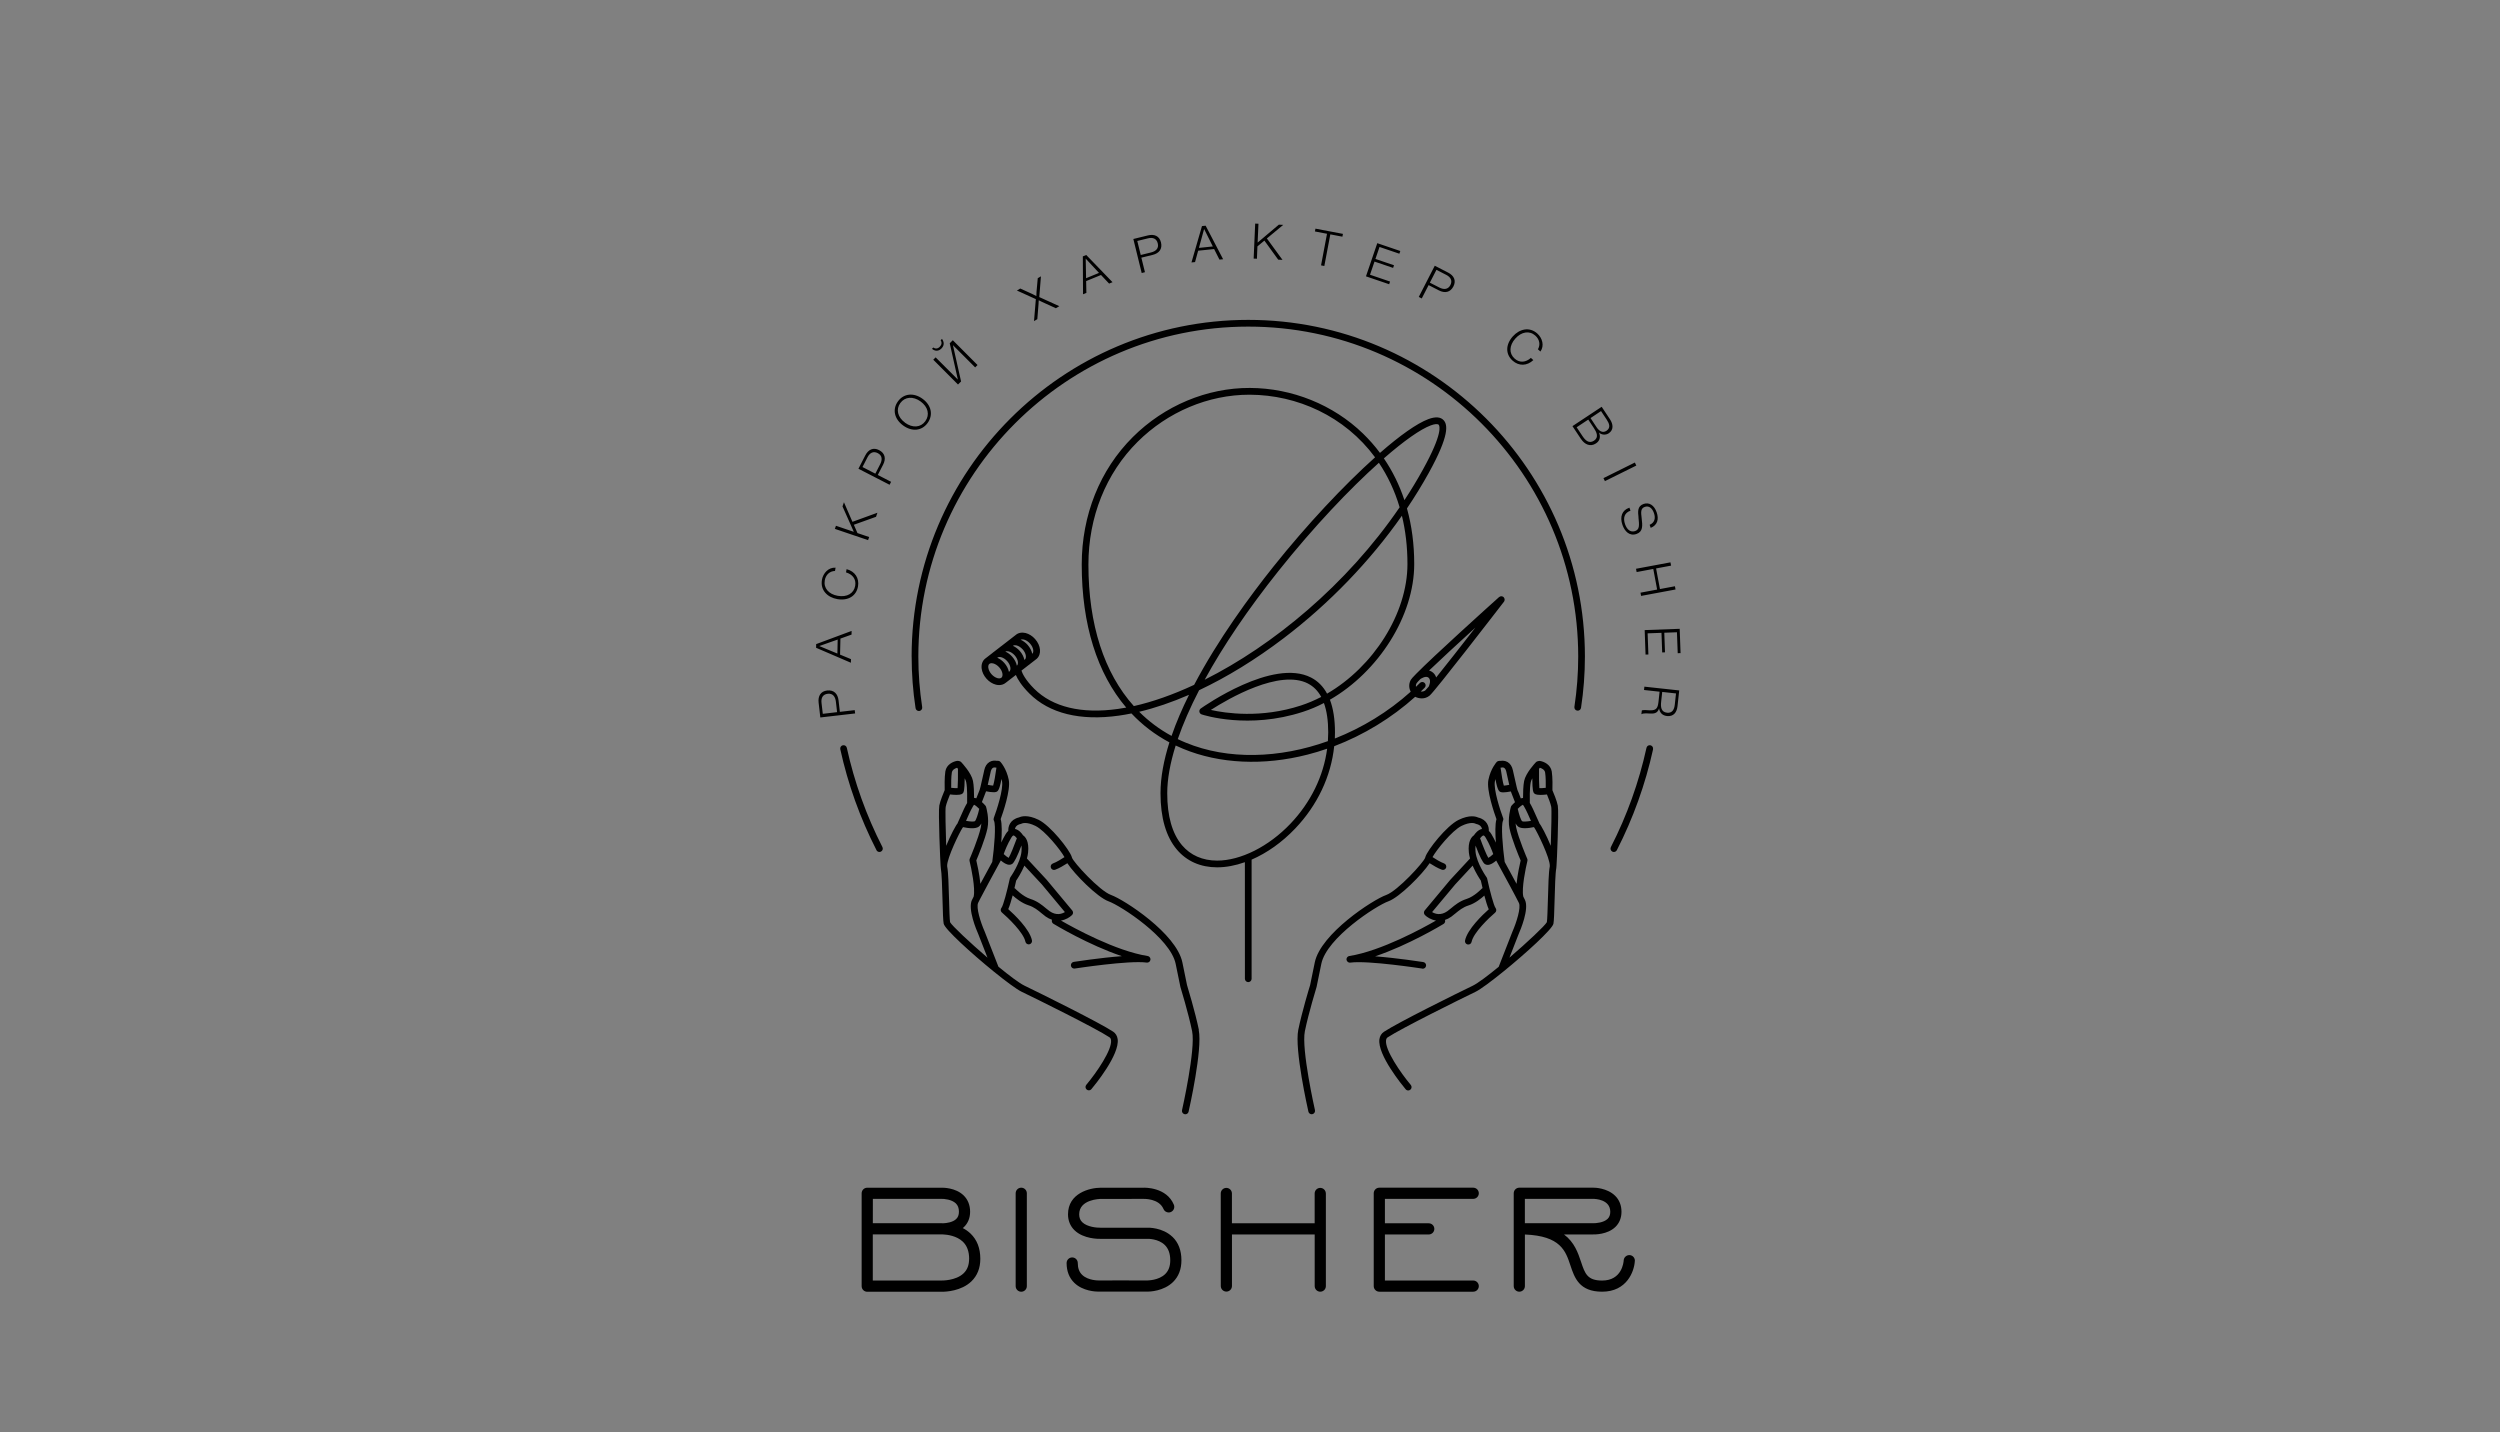 <svg xmlns="http://www.w3.org/2000/svg" viewBox="0 0 747 428" width="747" height="428">
	<rect x="0" y="0" width="747" height="428" fill="#808080" stroke="none"/>
	<defs>
		<clipPath clipPathUnits="userSpaceOnUse" id="cp1">
			<path d="M-107,498h1920v-1080h-1920z" />
		</clipPath>
	</defs>
	<style>
		tspan { white-space:pre }
		.shp0 { fill: #000000 } 
		.shp1 { fill: #ffffff } 
	</style>
	<g id="Clip-Path: Page 1" clip-path="url(#cp1)">
		<g id="Page 1">
			<path id="Path 1" class="shp0" d="M-107,-42.03h960v-539.97h-960zM853,497.29h960v-539.97h-960z" />
			<path id="Path 2" class="shp1" d="M350.33,-153.09c1.78,1.72 2.68,4.07 2.68,7.01c0,2.67 -0.84,4.85 -2.5,6.49c-2.83,2.78 -7.05,2.88 -7.6,2.88c-0.02,0 -14.61,0 -14.71,0c-0.86,0 -4.62,-0.15 -7.16,-2.59c-1.55,-1.49 -2.34,-3.5 -2.34,-5.96c0,-0.92 0.75,-1.67 1.67,-1.67c0.92,0 1.67,0.75 1.67,1.67c0,1.54 0.43,2.7 1.32,3.55c1.8,1.73 4.92,1.66 4.95,1.66l8.99,-0.01c0.02,0 0.04,0.01 0.05,0.01h5.53c0.05,-0.02 3.34,0.01 5.3,-1.93c1,-1 1.49,-2.33 1.49,-4.09c0,-1.98 -0.55,-3.53 -1.65,-4.59c-1.94,-1.89 -5.06,-1.83 -5.09,-1.82h-14.14c-0.46,0.01 -5,0.08 -7.73,-2.57c-1.27,-1.23 -1.94,-2.88 -1.94,-4.77c0,-6.28 6.44,-7.94 9.84,-7.94h12.75c0.22,-0.01 6.85,-0.21 9.04,5.09c0.35,0.85 -0.06,1.83 -0.91,2.18c-0.21,0.09 -0.42,0.13 -0.64,0.13c-0.66,0 -1.28,-0.39 -1.55,-1.03c-1.31,-3.17 -5.84,-3.03 -5.88,-3.03c-0.01,0 -9.62,0 -9.63,0h-3.18c-0.26,0 -6.5,0.09 -6.5,4.59c0,0.99 0.3,1.76 0.92,2.37c1.46,1.42 4.37,1.67 5.37,1.64h14.13c0.12,-0.01 4.46,-0.13 7.45,2.74zM488.49,-145.88c-0.17,3.18 -2.42,9.2 -9.78,9.2c-6.86,0 -8.25,-4.19 -9.48,-7.88c-1.44,-4.33 -2.93,-8.79 -13.59,-9.21v15.42c0,0.92 -0.75,1.67 -1.67,1.67c-0.92,0 -1.67,-0.75 -1.67,-1.67v-27.74c0,-0.92 0.75,-1.67 1.67,-1.67h22.09c0.4,-0.03 4.17,0.06 6.57,2.45c1.23,1.22 1.87,2.86 1.87,4.75c0,1.81 -0.63,3.38 -1.83,4.54c-2.41,2.32 -6.24,2.25 -6.67,2.23h-8.68c3.14,2.35 4.2,5.53 5.09,8.18c1.16,3.49 1.86,5.6 6.31,5.6c5.9,0 6.41,-5.42 6.44,-6.04c0.06,-0.92 0.87,-1.61 1.76,-1.57c0.92,0.05 1.62,0.83 1.58,1.75zM476.05,-157.14c0.84,0.01 3.12,-0.16 4.3,-1.3c0.54,-0.52 0.8,-1.22 0.8,-2.12c0,-3.73 -4.58,-3.86 -5.1,-3.86h-20.42v7.28zM292.92,-146.52c0,2.77 -0.9,5.04 -2.67,6.75c-3.02,2.9 -7.61,3.1 -8.81,3.1c-0.12,0 -0.2,0 -0.25,0h-22.06c-0.92,0 -1.67,-0.75 -1.67,-1.67v-27.75c0,-0.92 0.75,-1.67 1.67,-1.67h22.06c0.58,-0.02 4.3,-0.04 6.72,2.28c1.28,1.23 1.96,2.92 1.96,4.89c0,1.87 -0.65,3.47 -1.89,4.63c-0.1,0.09 -0.2,0.18 -0.3,0.26c0.8,0.41 1.59,0.95 2.31,1.63c1.95,1.86 2.93,4.4 2.93,7.55zM260.8,-157.14c0.05,0 20.53,0 20.65,0c0.11,0 0.25,0 0.42,0.01c1.04,-0.04 2.82,-0.31 3.83,-1.26c0.56,-0.53 0.83,-1.25 0.83,-2.2c0,-1.06 -0.3,-1.87 -0.92,-2.47c-1.24,-1.2 -3.54,-1.39 -4.32,-1.36h-20.48zM289.58,-146.52c0,-2.2 -0.64,-3.93 -1.9,-5.13c-1.86,-1.77 -4.68,-2.09 -5.85,-2.14c-0.31,0.01 -0.54,0 -0.66,-0.01h-20.38v13.78c0.02,0 20.47,0 20.49,0c0.04,0 4.27,0.13 6.66,-2.17c1.1,-1.06 1.63,-2.48 1.63,-4.32zM306.82,-166.1v27.75c0,0.92 -0.75,1.67 -1.67,1.67c-0.92,0 -1.67,-0.75 -1.67,-1.67v-27.75c0,-0.92 0.75,-1.67 1.67,-1.67c0.92,0 1.67,0.75 1.67,1.67zM396.17,-166.04v27.68c0,0.92 -0.75,1.67 -1.67,1.67c-0.92,0 -1.67,-0.75 -1.67,-1.67v-15.43h-24.72v15.4c0,0.92 -0.75,1.67 -1.67,1.67c-0.92,0 -1.67,-0.75 -1.67,-1.67l-0.01,-27.66c0,-0.92 0.75,-1.67 1.67,-1.67c0.92,0 1.67,0.75 1.67,1.67v8.91h24.72v-8.91c0,-0.92 0.75,-1.67 1.67,-1.67c0.92,0 1.67,0.75 1.67,1.67zM413.81,-164.43v7.3h13.1c0.92,0 1.67,0.75 1.67,1.67c0,0.92 -0.75,1.67 -1.67,1.67h-13.1v13.76h26.39c0.92,0 1.67,0.75 1.67,1.67c0,0.92 -0.75,1.67 -1.67,1.67h-28.06c-0.92,0 -1.67,-0.75 -1.67,-1.67v-27.74c0,-0.92 0.75,-1.67 1.67,-1.67h28.06c0.92,0 1.67,0.75 1.67,1.67c0,0.92 -0.75,1.67 -1.67,1.67zM272.39,-326.48c0,-55.47 45.12,-100.59 100.59,-100.59c55.47,0 100.59,45.12 100.59,100.59c0,5.14 -0.39,10.29 -1.16,15.33c-0.08,0.55 -0.59,0.92 -1.14,0.84c-0.55,-0.08 -0.92,-0.59 -0.84,-1.14c0.75,-4.93 1.14,-9.99 1.14,-15.02c0,-54.36 -44.23,-98.59 -98.58,-98.59c-54.36,0 -98.59,44.22 -98.59,98.59c0,5.07 0.39,10.15 1.15,15.12c0.08,0.55 -0.29,1.06 -0.84,1.14c-0.05,0.01 -0.1,0.01 -0.15,0.01c-0.49,0 -0.91,-0.35 -0.99,-0.85c-0.78,-5.07 -1.17,-10.26 -1.17,-15.43zM371.97,-265.03c-2.81,1 -5.62,1.54 -8.29,1.54c-4.95,0 -9.11,-1.84 -12.04,-5.32c-3.24,-3.85 -4.88,-9.51 -4.88,-16.82c0,-4.78 0.99,-9.92 2.66,-15.2c-4.28,-2.28 -8.07,-5.18 -11.34,-8.64c-1.27,0.26 -2.52,0.47 -3.75,0.65c-11.55,1.63 -20.79,-0.66 -26.74,-6.6c-2.4,-2.4 -3.52,-4.29 -4.05,-5.55l-3.03,2.34c-0.01,0.01 -0.02,0.01 -0.02,0.01c-0.53,0.44 -1.2,0.67 -1.94,0.67c-0.32,0 -0.64,-0.04 -0.97,-0.12c-1.02,-0.26 -2.03,-0.89 -2.82,-1.79c-0.8,-0.9 -1.31,-1.97 -1.44,-3.01c-0.15,-1.17 0.2,-2.23 0.95,-2.9c0.01,-0.01 0.03,-0.02 0.04,-0.03c0.01,0 0.01,-0.01 0.01,-0.01l2.27,-1.76c0.02,-0.02 0.03,-0.04 0.05,-0.06c0.12,-0.11 0.25,-0.2 0.38,-0.28l1.81,-1.4c0.02,-0.02 0.03,-0.04 0.05,-0.05c0.11,-0.1 0.24,-0.19 0.37,-0.27l4.25,-3.29c0.75,-0.65 1.83,-0.86 2.96,-0.58c1.02,0.26 2.03,0.89 2.82,1.79c1.77,1.99 1.98,4.58 0.49,5.91c-0.02,0.01 -0.03,0.03 -0.05,0.04l-2.03,1.57c-0.04,0.04 -0.08,0.09 -0.13,0.13c-0.05,0.05 -0.12,0.07 -0.18,0.11l-2.17,1.68c0.27,0.85 1.13,2.74 3.8,5.42c5.48,5.48 14.14,7.57 25.04,6.03c0.81,-0.11 1.63,-0.25 2.47,-0.41c-8.68,-10.2 -13.3,-24.78 -13.3,-42.74c0,-14.76 5.42,-28.3 15.28,-38.11c9.4,-9.37 22.18,-14.72 34.98,-14.66c12.59,0.05 24.9,5.02 33.79,13.64c1.85,1.8 3.55,3.72 5.07,5.77c5.95,-5.2 11.05,-8.83 14.47,-10.1c2.15,-0.8 3.69,-0.66 4.6,0.39c1.09,1.27 1.81,4.28 -4.5,15.69c-1.98,3.57 -4.16,7.12 -6.51,10.61c1.44,5.17 2.17,10.73 2.17,16.61c0,15.58 -10.74,32.22 -25.19,40.55c1,2.62 1.51,5.87 1.51,9.74c0,0.62 -0.01,1.23 -0.04,1.85c8.15,-3.21 15.93,-7.93 22.66,-13.98c-0.42,-0.86 -0.73,-2.14 0.03,-3.54c0.14,-0.26 0.66,-0.84 1.45,-1.64c0.06,-0.08 0.13,-0.16 0.21,-0.22c0.01,0 0.02,-0.01 0.02,-0.02c5.27,-5.35 21.1,-19.63 24.7,-22.86c0,0 0,0 0.01,0c0.1,-0.09 0.21,-0.15 0.32,-0.19c0.01,0 0.01,-0.01 0.02,-0.01c0.12,-0.04 0.24,-0.06 0.36,-0.05c0.01,0 0.01,0 0.02,0c0.12,0.01 0.24,0.04 0.36,0.09c0.01,0 0.01,0 0.02,0.01c0.06,0.03 0.12,0.07 0.18,0.11c0.05,0.03 0.08,0.07 0.12,0.12c0,0 0.01,0 0.01,0.01c0,0 0,0 0,0.01c0.09,0.1 0.15,0.21 0.19,0.33c0,0.01 0,0.01 0.01,0.02c0.04,0.12 0.06,0.24 0.05,0.37v0.01c-0.01,0.12 -0.04,0.24 -0.09,0.36c0,0.01 0,0.01 -0.01,0.02c-0.03,0.06 -0.07,0.12 -0.11,0.18c-2.1,2.72 -20.55,26.65 -22.18,28.02c-0.75,0.63 -1.58,0.86 -2.36,0.86c-0.75,0 -1.45,-0.21 -1.99,-0.47c-7.03,6.32 -15.35,11.39 -24.19,14.76c-0.95,9.01 -5.01,17.62 -11.65,24.59c-3.94,4.14 -8.45,7.32 -13.03,9.3v35.6c0,0.55 -0.45,1 -1,1c-0.55,0 -1,-0.45 -1,-1zM355.28,-315.04c-5.11,2.22 -10.1,3.93 -14.89,5.07c2.85,2.85 6.07,5.26 9.67,7.21c1.4,-4.06 3.19,-8.19 5.22,-12.28zM356.81,-318.02c7.16,-13.6 16.7,-26.57 23.65,-35.28c10,-12.54 21.12,-24.37 30.41,-32.7c-9.06,-12.3 -23.28,-18.65 -37.4,-18.71c-0.06,0 -0.12,0 -0.17,0c-12.24,0 -24.4,5.13 -33.39,14.08c-9.47,9.43 -14.69,22.46 -14.69,36.69c0,17.95 4.72,32.39 13.57,42.27c5.63,-1.26 11.72,-3.41 18.02,-6.35zM412.01,-384.37c-8.66,7.76 -19.36,18.99 -29.99,32.31c-9.11,11.43 -16.55,22.43 -22.06,32.51c20.33,-10.2 42.42,-28.33 58.25,-51.52c-1.47,-4.97 -3.59,-9.41 -6.2,-13.3zM413.5,-385.68c2.59,3.8 4.65,7.98 6.14,12.49c1.95,-2.96 3.79,-6 5.51,-9.11c6.06,-10.95 5.01,-13.09 4.74,-13.41c-0.29,-0.33 -1.18,-0.27 -2.38,0.18c-3.05,1.13 -7.97,4.58 -14,9.84zM383.6,-331.98c-8.42,6.4 -16.99,11.65 -25.31,15.57c-2.67,5.16 -4.8,10.05 -6.37,14.6c0.77,0.38 1.56,0.73 2.37,1.06c12.61,5.22 28.02,4.75 42.49,-0.45c0.06,-0.87 0.09,-1.75 0.09,-2.62c0,-3.5 -0.43,-6.42 -1.28,-8.77c-2.02,1.05 -4.11,1.94 -6.25,2.64c-16.23,5.31 -29.72,0.97 -30.28,0.78c-0.36,-0.12 -0.62,-0.43 -0.68,-0.8c-0.06,-0.37 0.1,-0.75 0.41,-0.97c0.88,-0.62 21.57,-15.14 32.97,-9.24c2.02,1.04 3.61,2.65 4.77,4.8c13.79,-8.01 24.02,-23.87 24.02,-38.73c0,-5.2 -0.58,-10.02 -1.66,-14.44c-9.51,13.57 -21.7,26.25 -35.29,36.57zM390.85,-318.4c-8.5,-4.39 -23.79,4.5 -29.05,7.87c4.36,0.98 14.98,2.58 26.92,-1.33c2.07,-0.68 4.1,-1.54 6.06,-2.56c-0.97,-1.8 -2.29,-3.13 -3.93,-3.98zM299.24,-320.16c0.55,-0.49 0.41,-1.87 -0.66,-3.08c-0.52,-0.59 -1.19,-1.02 -1.81,-1.18c-0.13,-0.03 -0.31,-0.06 -0.49,-0.06c-0.22,0 -0.46,0.05 -0.65,0.2l-0.03,0.02c-0.34,0.31 -0.33,0.84 -0.29,1.14c0.08,0.64 0.43,1.35 0.95,1.94c0.52,0.59 1.19,1.02 1.81,1.18c0.29,0.07 0.82,0.15 1.17,-0.15zM304.97,-331.48c0,0 0.01,0 0.01,-0.01c0,0 -0.01,0 -0.01,0zM307.06,-329.95c0.73,0.83 1.19,1.76 1.38,2.66l0.01,-0.01c0.53,-0.5 0.38,-1.87 -0.68,-3.06c-0.52,-0.59 -1.19,-1.02 -1.81,-1.18c-0.24,-0.06 -0.65,-0.11 -0.98,0.05c0.76,0.33 1.48,0.86 2.08,1.54zM303.19,-326.83c-0.52,-0.59 -1.18,-1.02 -1.81,-1.18c-0.24,-0.06 -0.66,-0.11 -0.99,0.05c0.73,0.32 1.44,0.83 2.06,1.53c0.74,0.84 1.21,1.78 1.39,2.69l0.01,-0.01c0.55,-0.49 0.41,-1.87 -0.66,-3.08zM305.56,-328.62c-0.52,-0.59 -1.18,-1.02 -1.81,-1.18c-0.27,-0.07 -0.76,-0.13 -1.1,0.12c0.74,0.33 1.45,0.85 2.04,1.52c0.74,0.84 1.21,1.78 1.39,2.7l0.22,-0.17c0.45,-0.54 0.29,-1.84 -0.73,-2.99zM301.56,-321.96c0.02,-0.02 0.03,-0.04 0.05,-0.06c0.55,-0.49 0.41,-1.87 -0.66,-3.08c-1.01,-1.13 -2.26,-1.46 -2.86,-1.09l-0.1,0.08c0.76,0.33 1.49,0.86 2.09,1.54c0.74,0.83 1.2,1.77 1.39,2.68zM423.1,-317.43c0.39,-0.38 0.79,-0.76 1.17,-1.14c0.39,-0.39 1.03,-0.39 1.42,0c0.39,0.39 0.39,1.03 0,1.42c-0.38,0.38 -0.77,0.75 -1.16,1.13c0.43,0.06 0.94,0 1.38,-0.36c0.15,-0.13 0.5,-0.52 1.01,-1.13c0.01,-0.04 0.02,-0.08 0.04,-0.11c0.01,-0.01 0.8,-1.75 -0.09,-2.53c-0.8,-0.69 -2.26,0.26 -2.46,0.4c-0.61,0.62 -1,1.05 -1.13,1.25c-0.21,0.38 -0.24,0.75 -0.18,1.08zM429.13,-320.23c2.91,-3.61 7.34,-9.27 11.71,-14.89c-5.15,4.7 -10.42,9.55 -13.83,12.82c0.41,0.11 0.81,0.31 1.18,0.63c0.48,0.42 0.78,0.92 0.94,1.45zM363.69,-265.49c0,0 0,0 -0.01,0c0,0 0,0 0,0zM385.56,-276.49c6.1,-6.4 9.91,-14.23 10.99,-22.44c-1.92,0.67 -3.87,1.26 -5.83,1.76c-13.14,3.38 -26.35,2.77 -37.19,-1.72c-0.76,-0.31 -1.5,-0.65 -2.24,-0.99c-1.66,5.28 -2.52,10.07 -2.52,14.26c0,6.83 1.48,12.05 4.41,15.53c2.54,3.01 6.17,4.6 10.5,4.6c7.03,0 15.41,-4.21 21.88,-11zM255.51,-309.47l-10.4,1.2l-0.51,-4.45c-0.22,-1.94 0.6,-3.39 2.54,-3.61c2.03,-0.23 3.19,0.98 3.42,2.95l0.39,3.43l4.44,-0.51zM250.12,-309.86l-0.36,-3.15c-0.17,-1.43 -0.88,-2.52 -2.43,-2.34c-1.49,0.17 -2.03,1.24 -1.86,2.73l0.38,3.26zM254.25,-324.62l-10.4,-4.47l0.02,-1.1l10.59,-3.94l-0.02,1.1l-3.32,1.19l-0.11,4.79l3.26,1.35zM250.3,-331.55l-5.5,1.94l5.41,2.24zM245.59,-349.4c0.35,-1.99 1.94,-3.76 4.08,-3.63l-0.17,0.98c-1.59,0.05 -2.77,1.14 -3.06,2.82c-0.4,2.29 1.16,4.13 3.89,4.61c2.74,0.48 4.79,-0.7 5.2,-2.99c0.36,-2.07 -0.86,-3.46 -2.74,-4.02l0.17,-0.97c2.51,0.66 3.84,2.69 3.41,5.17c-0.5,2.85 -2.94,4.35 -6.2,3.78c-2.9,-0.51 -5.12,-2.63 -4.57,-5.76zM259.38,-361.25l-9.92,-3.36l0.32,-0.93l5.34,1.81l-3.38,-7.59l0.43,-1.25l2.54,5.85l7.46,-2.71l-0.41,1.21l-6.63,2.38l1.08,2.48l3.5,1.18zM265.81,-377.8l-9.31,-4.79l2.05,-3.99c0.89,-1.74 2.38,-2.48 4.12,-1.58c1.82,0.93 2.11,2.59 1.2,4.35l-1.58,3.07l3.97,2.05zM261.55,-381.12l1.45,-2.83c0.66,-1.28 0.67,-2.58 -0.72,-3.3c-1.33,-0.69 -2.38,-0.1 -3.07,1.23l-1.5,2.92zM275.67,-403.48c2.64,1.92 3.23,4.83 1.5,7.22c-1.73,2.38 -4.67,2.67 -7.32,0.74c-2.64,-1.92 -3.27,-4.83 -1.54,-7.21c1.72,-2.37 4.71,-2.68 7.36,-0.75zM270.41,-396.35c2.27,1.65 4.68,1.47 6.07,-0.44c1.39,-1.92 0.83,-4.27 -1.4,-5.89c-2.24,-1.63 -4.68,-1.44 -6.07,0.47c-1.37,1.89 -0.8,4.25 1.41,5.86zM278.48,-418.41l0.41,-0.4c0.59,0.47 1.31,0.4 1.92,-0.22c0.59,-0.59 0.69,-1.31 0.25,-1.95l0.41,-0.4c0.72,1.03 0.68,2.02 -0.17,2.87c-0.86,0.86 -1.84,0.88 -2.82,0.11zM286.21,-409.23l-2.43,-10.85l0.92,-0.91l7.39,7.41l-0.71,0.71l-6.64,-6.65l2.43,10.85l-0.92,0.91l-7.39,-7.41l0.71,-0.71zM309.51,-433.27l-5.66,-2.57l1.01,-0.6l3.72,1.7c0.38,0.17 0.73,0.39 1.09,0.57c0.03,-0.41 0.05,-0.85 0.04,-1.26l0.37,-4.09l0.95,-0.56l-0.49,6.2l5.99,2.71l-1.04,0.61l-4.16,-1.9c-0.84,-0.39 -0.5,-0.27 -0.94,-0.49c-0.06,0.24 -0.05,0.78 -0.07,1.07l-0.37,4.59l-0.99,0.58zM323.61,-434.71l-0.06,-11.32l1.02,-0.42l7.85,8.13l-1.02,0.42l-2.42,-2.57l-4.44,1.82l0.07,3.53zM324.41,-445.37l0.11,5.85l3.86,-1.58zM341.14,-441.07l-2.5,-10.17l4.36,-1.07c1.9,-0.47 3.43,0.17 3.9,2.07c0.49,1.98 -0.57,3.29 -2.5,3.76l-3.36,0.82l1.07,4.34zM340.85,-446.46l3.08,-0.76c1.4,-0.34 2.39,-1.19 2.01,-2.7c-0.36,-1.46 -1.49,-1.86 -2.94,-1.5l-3.18,0.78zM357.08,-444.33l-1.07,0.11l3.14,-10.87l1.1,-0.11l5.22,10.02l-1.1,0.11l-1.59,-3.15l-4.77,0.49zM358.24,-448.58l4.15,-0.43l-2.6,-5.22zM375.57,-445.33l-0.98,-0.04l0.46,-10.46l0.98,0.04l-0.25,5.63l6.34,-5.35l1.32,0.06l-4.9,4.07l4.67,6.4l-1.28,-0.06l-4.13,-5.7l-2.08,1.73zM396.51,-452.8l-3.61,-0.69l0.16,-0.84l8.21,1.56l-0.16,0.84l-3.61,-0.69l-1.79,9.45l-0.98,-0.19zM415.08,-437.72l-6.93,-2.36l3.38,-9.91l6.88,2.34l-0.28,0.81l-5.93,-2.02l-1.22,3.58l5.55,1.89l-0.27,0.79l-5.56,-1.89l-1.34,3.93l5.99,2.04zM424.82,-433.47l-0.89,-0.46l4.78,-9.32l3.99,2.05c1.74,0.89 2.48,2.38 1.59,4.12c-0.93,1.82 -2.59,2.11 -4.35,1.2l-3.07,-1.58zM427.24,-438.19l2.83,1.45c1.28,0.66 2.58,0.66 3.3,-0.72c0.68,-1.33 0.1,-2.38 -1.24,-3.06l-2.92,-1.5zM452.04,-422.15c1.96,-2.19 4.94,-2.96 7.31,-0.85c1.5,1.34 2.17,3.64 0.93,5.38l-0.75,-0.67c0.8,-1.38 0.49,-2.95 -0.78,-4.09c-1.73,-1.55 -4.12,-1.2 -5.97,0.88c-1.85,2.07 -1.94,4.44 -0.21,5.99c1.57,1.4 3.39,1.1 4.86,-0.21l0.73,0.66c-1.89,1.78 -4.31,1.84 -6.19,0.17c-2.16,-1.93 -2.14,-4.8 0.06,-7.26zM472.41,-391.45l-2.56,-3.86l8.73,-5.78l2.48,3.74c0.95,1.43 1.18,3.15 -0.37,4.18c-0.96,0.63 -2.2,0.47 -2.92,-0.23c0.46,1.09 0.44,2.37 -0.89,3.25c-1.69,1.12 -3.39,0.31 -4.46,-1.3zM475.25,-397.73l1.83,2.77c0.66,0.99 1.73,1.84 2.94,1.03c1.37,-0.91 0.8,-2.22 0.06,-3.34l-1.69,-2.55zM471.1,-394.98l1.73,2.61c0.8,1.21 1.92,2.42 3.47,1.39c1.5,-0.99 0.76,-2.55 -0.03,-3.74l-1.7,-2.56zM479.11,-379.78l9.38,-4.66l0.44,0.9l-9.38,4.65zM489.59,-368.07c-0.18,-1.63 -0.39,-3.34 1.51,-4c1.66,-0.58 3.17,0.37 3.91,2.49c0.73,2.08 0.23,3.85 -1.78,4.66l-0.32,-0.92c1.47,-0.61 1.85,-1.93 1.28,-3.53c-0.55,-1.55 -1.55,-2.23 -2.73,-1.82c-1.29,0.45 -1.14,1.63 -0.94,3.32c0.29,2.34 0.43,4.08 -1.53,4.77c-2.14,0.75 -3.56,-0.87 -4.2,-2.7c-0.86,-2.46 -0.11,-4.39 2,-5.13l0.08,-0.03l0.32,0.9c-1.83,0.64 -2.28,2.17 -1.62,4.06c0.6,1.71 1.73,2.48 3,2.03c1.33,-0.47 1.27,-1.61 1,-4.11zM488.84,-352.7l10.29,-1.92l0.19,0.98l-4.48,0.84l1.15,6.16l4.48,-0.84l0.18,0.97l-10.29,1.93l-0.18,-0.97l4.97,-0.93l-1.15,-6.16l-4.97,0.93zM491.43,-334.37l10.46,-0.38l0.26,7.26l-0.85,0.03l-0.23,-6.26l-3.78,0.14l0.21,5.86l-0.84,0.03l-0.21,-5.86l-4.14,0.15l0.23,6.32l-0.85,0.03zM491.34,-317.48l10.41,1.13l-0.51,4.71c-0.2,1.84 -1.17,3.16 -3.16,2.94c-1.36,-0.15 -2.18,-1.01 -2.35,-2.31c-0.38,1.29 -1.15,1.63 -2.55,1.57c-0.46,-0.02 -2.21,-0.21 -2.73,0.21l0.12,-1.12c0.4,-0.25 1.8,-0.07 2.34,-0.06c1.97,0.08 2.43,-0.61 2.64,-2.51l0.33,-3.05l-4.65,-0.51zM500.42,-312.06l0.37,-3.39l-4.12,-0.45l-0.32,2.94c-0.16,1.48 -0.08,3.07 1.77,3.27c1.59,0.17 2.15,-1.02 2.3,-2.37zM493.94,-298.77c-2.3,10.46 -5.94,20.6 -10.82,30.14c-0.18,0.35 -0.53,0.55 -0.89,0.55c-0.16,0 -0.31,-0.03 -0.46,-0.11c-0.49,-0.25 -0.69,-0.86 -0.44,-1.35c4.8,-9.39 8.38,-19.37 10.64,-29.66c0.12,-0.54 0.65,-0.89 1.19,-0.76c0.54,0.12 0.88,0.65 0.76,1.19zM261.89,-268.63c-4.88,-9.54 -8.52,-19.68 -10.81,-30.14c-0.12,-0.54 0.22,-1.08 0.76,-1.19c0.54,-0.12 1.08,0.22 1.19,0.76c2.26,10.29 5.84,20.27 10.64,29.66c0.25,0.49 0.06,1.1 -0.44,1.35c-0.15,0.07 -0.3,0.11 -0.46,0.11c-0.36,0 -0.72,-0.2 -0.89,-0.55zM358.18,-214.9c1.18,5.78 -2.85,23.66 -3.03,24.42c-0.11,0.47 -0.52,0.78 -0.98,0.78c-0.07,0 -0.15,-0.01 -0.22,-0.02c-0.54,-0.12 -0.88,-0.66 -0.76,-1.2c0.04,-0.18 4.11,-18.21 3.02,-23.57c-1.13,-5.52 -3.48,-13.16 -3.5,-13.23c-0.01,-0.03 -0.02,-0.06 -0.02,-0.09l-1.4,-6.83c-1.59,-7.77 -16.42,-17.39 -20.04,-18.68c-3.37,-1.2 -10.21,-8.14 -12.32,-11.39c-0.96,0.62 -2.46,1.53 -3.65,1.95c-0.11,0.04 -0.23,0.06 -0.34,0.06c-0.41,0 -0.8,-0.26 -0.94,-0.66c-0.19,-0.52 0.09,-1.1 0.61,-1.28c1.09,-0.39 2.59,-1.33 3.45,-1.89c-1.13,-2.1 -5.82,-7.93 -8.67,-9.33c-2.79,-1.37 -4.05,-0.71 -4.07,-0.7c-0.11,0.07 -0.19,0.1 -0.32,0.13c-1.24,0.25 -1.63,0.94 -1.73,1.48c1.19,0.24 2.05,1.34 2.41,1.9c0.67,0.44 1.87,1.73 1.51,5.15c-0.06,0.59 -0.19,1.18 -0.35,1.78l5.92,6.38l7.63,9.16c0.06,0.07 0.11,0.16 0.14,0.24c0.01,0.01 0.01,0.03 0.02,0.04c0.04,0.11 0.06,0.22 0.07,0.33c0,0.02 0,0.03 0,0.05c0,0.11 -0.02,0.22 -0.06,0.33c0,0.01 -0.01,0.03 -0.02,0.04c-0.05,0.11 -0.11,0.2 -0.19,0.29c-0.01,0.01 -0.01,0.01 -0.01,0.02c-0.02,0.02 -0.05,0.04 -0.07,0.06c0,0 0,0 -0.01,0.01c-0.65,0.63 -1.81,1.36 -3.25,1.59c3.91,2.25 16.36,9.08 25.89,10.6c0.03,0 0.06,0.02 0.09,0.02c0.03,0.01 0.07,0.01 0.1,0.03c0.03,0.01 0.06,0.03 0.09,0.04c0.03,0.01 0.06,0.03 0.09,0.04c0.03,0.02 0.06,0.04 0.08,0.06c0.02,0.02 0.05,0.03 0.07,0.05c0.03,0.02 0.05,0.05 0.07,0.08c0.02,0.02 0.04,0.04 0.06,0.06c0.02,0.03 0.04,0.06 0.06,0.09c0.01,0.02 0.03,0.05 0.04,0.07c0.02,0.03 0.03,0.07 0.04,0.11c0.01,0.03 0.02,0.05 0.03,0.08c0.01,0.04 0.01,0.07 0.02,0.11c0,0.03 0.01,0.05 0.01,0.08c0,0.04 0,0.07 0,0.11c0,0.03 0,0.05 0,0.08v0.02c0,0.01 -0.01,0.01 -0.01,0.02c-0.02,0.11 -0.06,0.22 -0.11,0.31v0.01c-0.06,0.1 -0.13,0.18 -0.21,0.25c-0.01,0.01 -0.01,0.01 -0.02,0.01c-0.08,0.07 -0.17,0.12 -0.28,0.16c-0.01,0 -0.02,0.01 -0.03,0.01c-0.1,0.03 -0.2,0.06 -0.31,0.06c-0.01,0 -0.01,0 -0.02,0c-0.03,0 -0.07,0 -0.1,-0.01c-0.01,0 -0.02,0 -0.04,0c-5.28,-0.72 -21.32,1.76 -21.48,1.78c-0.05,0.01 -0.1,0.01 -0.16,0.01c-0.49,0 -0.91,-0.35 -0.99,-0.85c-0.08,-0.55 0.29,-1.06 0.84,-1.15c0.46,-0.07 7.9,-1.22 14.37,-1.71c-9.98,-3.36 -19.93,-9.36 -20.45,-9.68c-0.41,-0.25 -0.58,-0.76 -0.42,-1.2c-0.61,-0.2 -1.23,-0.5 -1.87,-0.95c-0.4,-0.28 -0.8,-0.61 -1.21,-0.96c-1.06,-0.89 -2.27,-1.89 -3.96,-2.42c-1.96,-0.62 -3.77,-2.09 -4.71,-2.95c-0.41,1.56 -0.88,3.12 -1.32,4.11c1.76,1.57 6.4,5.95 7.09,9.33c0.11,0.54 -0.24,1.07 -0.78,1.18c-0.54,0.11 -1.07,-0.24 -1.18,-0.78c-0.56,-2.76 -5.27,-7.24 -7.03,-8.73c-0.21,-0.17 -0.33,-0.42 -0.35,-0.68c-0.02,-0.27 0.06,-0.53 0.24,-0.73c0.51,-0.64 1.68,-5.03 2.48,-8.74c0.03,-0.13 0.08,-0.26 0.16,-0.37c0.03,-0.04 2.96,-4.2 3.32,-7.62c0.08,-0.81 0.06,-1.43 0,-1.89c-1.22,3.24 -2.15,5.1 -2.77,5.52c-0.26,0.18 -0.55,0.25 -0.85,0.25c-0.81,0 -1.72,-0.57 -2.55,-1.29c-0.19,0.35 -0.42,0.76 -0.67,1.23c-1.6,2.94 -4.27,7.85 -5.55,10.33c-0.24,0.46 -0.43,0.84 -0.55,1.1c-0.67,1.39 0.73,5.85 1.94,8.57l4.11,10.51c3.27,2.69 6.24,4.92 7.78,5.67c4.63,2.23 22.3,10.97 26.49,13.74c0.75,0.49 1.22,1.26 1.36,2.21c0.68,4.66 -6.96,13.93 -7.84,14.97c-0.2,0.24 -0.48,0.36 -0.77,0.36c-0.23,0 -0.45,-0.08 -0.64,-0.23c-0.42,-0.35 -0.48,-0.99 -0.12,-1.41c3.08,-3.67 7.8,-10.55 7.39,-13.39c-0.07,-0.5 -0.29,-0.7 -0.48,-0.83c-4.11,-2.72 -21.66,-11.4 -26.26,-13.61c-1.46,-0.71 -4.71,-3.11 -8.32,-6.04c-6.67,-5.42 -14.61,-12.64 -14.94,-14.28c-0.17,-0.85 -0.25,-3.23 -0.35,-7.06c-0.1,-3.64 -0.23,-8.17 -0.51,-9.57c-0.03,-0.15 -0.04,-0.33 -0.04,-0.52c0,-0.01 -0.01,-0.02 -0.01,-0.03c-0.1,-0.83 -0.75,-16.27 -0.4,-18.12c0.27,-1.43 1.3,-3.87 1.61,-4.61c-0.02,-0.86 -0.08,-3.85 0.2,-5.6c0.34,-2.09 2.35,-2.96 3.49,-3.14c0.13,-0.02 0.26,-0.02 0.4,0.01l0.35,0.09c0.19,0.05 0.36,0.14 0.49,0.28c0.31,0.33 3.04,3.25 3.52,5.6c0.28,1.35 0.33,3.53 0.33,5.09c0.22,0.01 0.45,0.06 0.67,0.13c0.51,-1.37 0.85,-2.22 1,-2.53c0.05,-0.15 0.15,-0.51 0.27,-0.99c0,0 0,0 0,-0.01c0.28,-1.17 0.69,-3.03 0.93,-4.09l0.17,-0.79c0.25,-1.15 0.78,-1.97 1.57,-2.45c0.83,-0.5 1.68,-0.43 2.04,-0.36h0.49c0.28,0 0.54,0.12 0.73,0.32c0.07,0.08 1.8,1.96 2.49,5.36c0.63,3.07 -1.76,9.94 -2.41,11.74c0.43,1.45 0.37,4.3 0.17,7.01c0.37,-0.8 0.81,-1.67 1.34,-2.54c0.25,-0.41 0.51,-0.71 0.77,-0.95c-0.08,-1.27 0.5,-3.4 3.22,-4.02c0.62,-0.3 2.52,-0.9 5.81,0.71c3.59,1.76 9.24,8.93 9.93,11.1c0.03,0.07 0.05,0.13 0.06,0.2c0,0 0,0 0,0.01c0.41,1.35 8.22,9.92 11.66,11.15c3.97,1.42 19.57,11.55 21.33,20.16l1.39,6.78c0.2,0.66 2.43,7.99 3.54,13.37zM306.09,-264c-0.91,2.14 -2.08,3.93 -2.46,4.48c-0.12,0.54 -0.29,1.33 -0.51,2.23c0.08,0.05 0.17,0.09 0.24,0.16c0.02,0.02 2.24,2.35 4.52,3.07c2.07,0.65 3.5,1.84 4.64,2.79c0.39,0.32 0.75,0.63 1.09,0.86c1.99,1.4 3.67,0.83 4.58,0.28l-6.93,-8.32zM290.43,-253.74c0.12,-0.25 0.29,-0.59 0.5,-1c0.55,-2.46 -0.7,-8.51 -1.23,-10.66c-0.05,-0.21 -0.03,-0.44 0.05,-0.64c0.03,-0.06 2.64,-6.1 3.34,-9.49c0.07,-0.35 0.11,-0.71 0.14,-1.07c-0.23,0.41 -0.48,0.74 -0.76,0.95c-0.48,0.35 -1.22,0.48 -2.02,0.48c-0.92,0 -1.91,-0.16 -2.68,-0.33c-0.05,0.08 -0.1,0.14 -0.16,0.2c-0.84,1.22 -4.67,9.04 -4.6,11.38c0,0.02 0,0.04 0,0.06c0,0.07 0.01,0.13 0.02,0.19c0.32,1.57 0.44,5.81 0.55,9.91c0.08,2.88 0.16,5.85 0.3,6.66c0.53,1.02 5.79,5.98 11.18,10.61l-2.75,-7.04c-0.53,-1.19 -3.2,-7.49 -1.89,-10.21zM286.13,-287.14c0.1,-1.04 0.13,-3.54 0.11,-5.78c-0.09,-0.11 -0.18,-0.21 -0.27,-0.3c-0.47,0.14 -1.41,0.53 -1.56,1.41c-0.21,1.26 -0.21,3.39 -0.19,4.57c0.76,0.08 1.48,0.12 1.91,0.1zM288.72,-288.89c-0.07,-0.36 -0.25,-0.77 -0.47,-1.2c-0.04,3.84 -0.3,4.16 -0.51,4.41c-0.18,0.22 -0.46,0.55 -1.93,0.55c-0.5,0 -1.13,-0.04 -1.95,-0.13c-0.44,1.06 -1.1,2.75 -1.28,3.7c-0.16,0.82 -0.02,6.87 0.14,11.64c1.28,-3.14 2.91,-6.22 3.51,-6.84v-0.01c-0.07,0.06 -0.11,0.11 -0.13,0.14c0.11,-0.19 0.41,-0.89 0.68,-1.51c0.94,-2.17 1.62,-3.63 2.2,-4.58c0.02,-0.98 0.08,-4.47 -0.27,-6.18zM286.1,-276.63c0,0.01 -0.01,0.01 -0.01,0.02c0,0 0.01,-0.01 0.01,-0.02zM291.04,-282.18c-0.05,0.06 -0.11,0.14 -0.17,0.23c-0.03,0.06 -0.07,0.12 -0.11,0.18c-0.67,1.08 -1.67,3.38 -2.11,4.4c1.22,0.22 2.35,0.27 2.65,0.1c0.33,-0.29 0.92,-1.95 1.3,-3.69c-0.56,-0.58 -1.21,-1.09 -1.55,-1.22zM293.41,-282.97c0.44,0.39 0.8,0.79 1.04,1.06c0.01,0.01 0.02,0.03 0.03,0.04c0.02,0.03 0.04,0.06 0.06,0.09c0.02,0.03 0.03,0.05 0.04,0.08c0.02,0.03 0.03,0.07 0.04,0.11c0,0.01 0.01,0.03 0.02,0.04c0.04,0.14 1.03,3.46 0.41,6.43c-0.66,3.17 -2.77,8.25 -3.33,9.57c0.26,1.08 0.94,4.13 1.22,6.99c1.2,-2.24 2.56,-4.73 3.55,-6.55c0.61,-4.4 1.16,-11.03 0.5,-12.32c-0.13,-0.25 -0.14,-0.54 -0.04,-0.8c0.85,-2.26 2.94,-8.63 2.45,-10.98c-0.05,-0.23 -0.1,-0.45 -0.16,-0.67c-0.63,3.55 -1.16,3.73 -1.6,3.88c-0.19,0.07 -0.45,0.09 -0.75,0.09c-0.63,0 -1.46,-0.13 -2.25,-0.28c-0.1,0.32 -0.16,0.46 -0.22,0.56c-0.1,0.19 -0.56,1.4 -1.02,2.65zM295.14,-288.14c0.65,0.12 1.24,0.21 1.61,0.23c0.29,-0.88 0.7,-3.22 0.98,-5.31c-0.02,-0.02 -0.03,-0.05 -0.05,-0.07h-0.12c-0.09,0 -0.18,-0.01 -0.26,-0.03c0,0 -0.35,-0.07 -0.65,0.12c-0.36,0.23 -0.54,0.75 -0.63,1.15l-0.17,0.78c-0.3,1.35 -0.52,2.36 -0.7,3.13zM302.83,-273c-0.12,0 -0.36,0.16 -0.64,0.63c-1.18,1.96 -1.95,3.98 -2.28,4.94c0.55,0.51 1.13,0.96 1.47,1.13c0.52,-0.83 1.6,-3.47 2.46,-5.86c-0.33,-0.44 -0.76,-0.83 -1.02,-0.83zM424.97,-233.24c-0.16,-0.03 -16.21,-2.5 -21.49,-1.78c-0.02,0 -0.03,0 -0.05,0c-0.03,0 -0.06,0.01 -0.09,0.01h-0.01c-0.11,0 -0.22,-0.02 -0.33,-0.06c-0.01,0 -0.01,-0.01 -0.02,-0.01c-0.1,-0.04 -0.2,-0.09 -0.28,-0.17c-0.01,0 -0.01,-0.01 -0.02,-0.02c-0.08,-0.07 -0.15,-0.15 -0.21,-0.25c0,0 0,-0.01 -0.01,-0.01c-0.05,-0.1 -0.09,-0.2 -0.11,-0.31c0,-0.01 -0.01,-0.01 -0.01,-0.02c0,-0.03 0,-0.07 0,-0.1c0,-0.04 -0.01,-0.08 0,-0.11c0,-0.03 0.01,-0.06 0.01,-0.08c0.01,-0.04 0.01,-0.08 0.02,-0.11c0.01,-0.03 0.02,-0.05 0.03,-0.08c0.01,-0.03 0.02,-0.07 0.04,-0.1c0.01,-0.02 0.03,-0.05 0.04,-0.07c0.02,-0.03 0.04,-0.06 0.06,-0.09c0.02,-0.02 0.04,-0.04 0.06,-0.06c0.02,-0.03 0.05,-0.05 0.07,-0.08c0.02,-0.02 0.05,-0.04 0.07,-0.05c0.03,-0.02 0.05,-0.04 0.08,-0.06c0.03,-0.02 0.06,-0.03 0.09,-0.04c0.03,-0.02 0.06,-0.03 0.09,-0.04c0.03,-0.01 0.07,-0.02 0.1,-0.02c0.03,-0.01 0.06,-0.02 0.09,-0.02c9.53,-1.52 21.98,-8.35 25.89,-10.6c-1.48,-0.24 -2.68,-1 -3.32,-1.65c-0.01,-0.01 -0.01,-0.02 -0.01,-0.02c-0.08,-0.09 -0.15,-0.18 -0.19,-0.29c-0.01,-0.02 -0.01,-0.03 -0.02,-0.05c-0.04,-0.11 -0.06,-0.22 -0.06,-0.33c0,-0.02 0,-0.03 0,-0.05c0,-0.11 0.02,-0.22 0.06,-0.33c0.01,-0.02 0.01,-0.03 0.02,-0.05c0.04,-0.08 0.08,-0.16 0.14,-0.24l7.6,-9.12l5.95,-6.42c-0.16,-0.59 -0.29,-1.19 -0.35,-1.78c-0.36,-3.42 0.85,-4.71 1.51,-5.15c0.36,-0.55 1.22,-1.66 2.41,-1.9c-0.1,-0.54 -0.49,-1.23 -1.73,-1.49c-0.12,-0.03 -0.24,-0.07 -0.35,-0.14c-0.01,0 -1.27,-0.63 -4.03,0.72c-2.85,1.4 -7.54,7.23 -8.67,9.32c0.85,0.56 2.36,1.5 3.45,1.89c0.52,0.19 0.79,0.76 0.61,1.28c-0.15,0.41 -0.53,0.66 -0.94,0.66c-0.11,0 -0.23,-0.02 -0.34,-0.06c-1.18,-0.42 -2.69,-1.33 -3.65,-1.95c-2.11,3.25 -8.95,10.18 -12.32,11.39c-3.62,1.29 -18.45,10.91 -20.04,18.68l-1.4,6.83c-0.01,0.03 -0.01,0.06 -0.02,0.09c-0.02,0.08 -2.37,7.71 -3.5,13.23c-1.09,5.36 2.98,23.39 3.02,23.57c0.12,0.54 -0.22,1.08 -0.76,1.2c-0.07,0.02 -0.15,0.03 -0.22,0.03c-0.46,0 -0.87,-0.32 -0.98,-0.78c-0.17,-0.76 -4.21,-18.64 -3.03,-24.42c1.1,-5.39 3.33,-12.72 3.54,-13.37l1.39,-6.78c1.76,-8.61 17.36,-18.75 21.33,-20.16c3.43,-1.22 11.25,-9.79 11.66,-11.16c0.01,-0.04 0.03,-0.09 0.04,-0.14c0.01,-0.02 0.01,-0.03 0.01,-0.05c0.66,-2.13 6.34,-9.34 9.94,-11.1c3.3,-1.61 5.2,-1.01 5.81,-0.71c2.72,0.63 3.29,2.75 3.22,4.02c0.26,0.23 0.52,0.53 0.77,0.95c0.52,0.87 0.97,1.74 1.34,2.54c-0.2,-2.71 -0.26,-5.56 0.17,-7.01c-0.65,-1.8 -3.04,-8.67 -2.41,-11.74c0.69,-3.39 2.42,-5.28 2.49,-5.36c0.19,-0.2 0.45,-0.32 0.73,-0.32h0.49c0.35,-0.06 1.2,-0.14 2.04,0.36c0.79,0.48 1.32,1.3 1.57,2.45l0.17,0.77c0.23,1.06 0.65,2.93 0.93,4.1c0,0 0,0 0,0.01c0,0 0,0 0,0.01c0.11,0.48 0.21,0.84 0.26,0.99c0.16,0.31 0.5,1.16 1,2.53c0.22,-0.08 0.44,-0.12 0.67,-0.13c0,-1.56 0.05,-3.74 0.33,-5.09c0.48,-2.35 3.21,-5.27 3.52,-5.6c0.13,-0.14 0.3,-0.24 0.49,-0.28l0.35,-0.08c0.13,-0.03 0.26,-0.04 0.4,-0.02c1.14,0.18 3.15,1.05 3.49,3.14c0.28,1.74 0.23,4.74 0.2,5.6c0.31,0.73 1.34,3.17 1.61,4.61c0.35,1.85 -0.29,17.28 -0.4,18.12c0,0.01 -0.01,0.02 -0.01,0.02c0,0.19 -0.01,0.37 -0.04,0.52c-0.29,1.39 -0.41,5.92 -0.51,9.56c-0.11,3.83 -0.18,6.22 -0.35,7.07c-0.34,1.64 -8.27,8.87 -14.95,14.29c-3.61,2.93 -6.85,5.34 -8.32,6.04c-4.6,2.22 -22.15,10.9 -26.26,13.61c-0.18,0.12 -0.4,0.33 -0.48,0.83c-0.41,2.84 4.31,9.72 7.39,13.39c0.36,0.42 0.3,1.06 -0.12,1.41c-0.19,0.16 -0.42,0.23 -0.64,0.23c-0.29,0 -0.57,-0.12 -0.77,-0.36c-0.87,-1.04 -8.52,-10.31 -7.84,-14.97c0.14,-0.95 0.61,-1.72 1.36,-2.21c4.19,-2.77 21.87,-11.52 26.49,-13.74c1.55,-0.75 4.51,-2.98 7.79,-5.67l4.09,-10.47c1.22,-2.76 2.62,-7.22 1.95,-8.61c-0.82,-1.7 -4.21,-7.95 -6.11,-11.43c-0.25,-0.46 -0.48,-0.88 -0.67,-1.23c-0.83,0.72 -1.74,1.29 -2.55,1.29c-0.3,0 -0.59,-0.08 -0.85,-0.25c-0.62,-0.42 -1.56,-2.27 -2.77,-5.52c-0.07,0.47 -0.09,1.08 -0.01,1.89c0.36,3.42 3.29,7.58 3.32,7.62c0.08,0.11 0.14,0.24 0.16,0.37c0.8,3.71 1.98,8.1 2.49,8.74c0.34,0.42 0.3,1.06 -0.12,1.42c-1.77,1.49 -6.47,5.97 -7.03,8.73c-0.11,0.54 -0.64,0.89 -1.18,0.78c-0.54,-0.11 -0.89,-0.64 -0.78,-1.18c0.69,-3.37 5.32,-7.76 7.09,-9.33c-0.44,-1 -0.91,-2.56 -1.32,-4.11c-0.94,0.86 -2.75,2.33 -4.71,2.95c-1.7,0.53 -2.9,1.54 -3.97,2.42c-0.42,0.35 -0.81,0.67 -1.21,0.96c-0.63,0.45 -1.26,0.76 -1.87,0.95c0.16,0.44 -0.01,0.95 -0.42,1.2c-0.52,0.32 -10.47,6.32 -20.45,9.68c6.48,0.49 13.92,1.64 14.38,1.71c0.55,0.08 0.92,0.6 0.84,1.14c-0.08,0.5 -0.5,0.85 -0.99,0.85c-0.05,0 -0.1,0 -0.15,-0.01zM442.25,-272.18c0.86,2.39 1.94,5.03 2.46,5.86c0.35,-0.17 0.93,-0.62 1.47,-1.13c-0.33,-0.95 -1.1,-2.98 -2.27,-4.94c-0.28,-0.47 -0.52,-0.63 -0.64,-0.63c-0.26,0 -0.69,0.39 -1.02,0.83zM449.14,-278.23c0.1,0.26 0.08,0.55 -0.04,0.8c-0.65,1.29 -0.1,7.91 0.5,12.32c0.99,1.81 2.35,4.31 3.55,6.55c0.28,-2.87 0.97,-5.91 1.22,-6.99c-0.56,-1.31 -2.67,-6.4 -3.33,-9.57c-0.62,-2.97 0.37,-6.29 0.41,-6.43c0,-0.01 0.01,-0.03 0.02,-0.04c0.01,-0.03 0.03,-0.07 0.04,-0.1c0.01,-0.03 0.03,-0.05 0.04,-0.08c0.02,-0.03 0.04,-0.06 0.06,-0.09c0.01,-0.01 0.02,-0.03 0.03,-0.04c0.23,-0.27 0.6,-0.67 1.04,-1.06c-0.46,-1.25 -0.93,-2.47 -1.04,-2.68c-0.05,-0.09 -0.11,-0.22 -0.2,-0.53c-0.8,0.16 -1.62,0.28 -2.25,0.28c-0.3,0 -0.56,-0.03 -0.75,-0.09c-0.44,-0.15 -0.97,-0.34 -1.6,-3.88c-0.06,0.21 -0.11,0.43 -0.16,0.67c-0.48,2.36 1.61,8.73 2.46,10.98zM448.42,-293.29c-0.02,0.02 -0.04,0.05 -0.05,0.07c0.27,2.1 0.69,4.45 0.98,5.32c0.35,-0.03 0.95,-0.12 1.61,-0.24c-0.18,-0.77 -0.4,-1.78 -0.7,-3.14l-0.17,-0.77c-0.09,-0.41 -0.28,-0.94 -0.65,-1.16c-0.3,-0.18 -0.63,-0.11 -0.63,-0.11c-0.09,0.02 -0.18,0.04 -0.27,0.04zM455.04,-282.19c-0.12,0.05 -0.3,0.15 -0.5,0.3c-0.05,0.04 -0.09,0.08 -0.14,0.11c-0.29,0.22 -0.6,0.51 -0.9,0.82c0.39,1.74 0.97,3.41 1.32,3.7c0.29,0.16 1.41,0.1 2.63,-0.11c-0.44,-1.02 -1.45,-3.34 -2.12,-4.41c-0.04,-0.05 -0.07,-0.1 -0.1,-0.15c-0.07,-0.1 -0.13,-0.19 -0.19,-0.25zM459.31,-278.14c0.28,0.64 0.59,1.36 0.69,1.53c-0.01,-0.01 -0.06,-0.08 -0.14,-0.16v0.01c0.6,0.62 2.23,3.7 3.51,6.84c0.16,-4.78 0.3,-10.82 0.14,-11.64c-0.18,-0.95 -0.84,-2.64 -1.28,-3.7c-0.81,0.09 -1.45,0.13 -1.95,0.13c-1.47,0 -1.74,-0.33 -1.93,-0.55c-0.2,-0.25 -0.47,-0.57 -0.5,-4.41c-0.22,0.42 -0.4,0.83 -0.47,1.19c-0.35,1.71 -0.29,5.2 -0.27,6.18c0.58,0.95 1.26,2.41 2.2,4.58zM459.96,-287.15c0.44,0.02 1.15,-0.02 1.91,-0.1c0.02,-1.18 0.02,-3.31 -0.19,-4.57c-0.14,-0.88 -1.08,-1.27 -1.56,-1.41c-0.08,0.09 -0.17,0.2 -0.26,0.3c-0.03,2.24 0,4.74 0.1,5.78zM463.06,-263.68c0.01,-0.06 0.02,-0.12 0.02,-0.19c0,-0.02 0,-0.04 0,-0.06c0.07,-2.34 -3.77,-10.16 -4.6,-11.37c-0.05,-0.05 -0.1,-0.12 -0.16,-0.2c-0.77,0.16 -1.76,0.33 -2.68,0.33c-0.8,0 -1.54,-0.12 -2.02,-0.48c-0.28,-0.2 -0.53,-0.54 -0.76,-0.95c0.02,0.36 0.07,0.72 0.14,1.07c0.7,3.39 3.31,9.43 3.34,9.49c0.09,0.2 0.11,0.43 0.05,0.64c-0.53,2.15 -1.78,8.21 -1.23,10.66c0.21,0.41 0.38,0.75 0.5,1c1.3,2.72 -1.36,9.02 -1.91,10.25l-2.73,7c5.39,-4.63 10.66,-9.59 11.18,-10.61c0.14,-0.81 0.22,-3.79 0.31,-6.67c0.11,-4.1 0.23,-8.34 0.55,-9.9zM427.91,-250.11c0.91,0.55 2.59,1.12 4.58,-0.28c0.34,-0.24 0.7,-0.54 1.09,-0.86c1.15,-0.95 2.57,-2.14 4.65,-2.79c2.29,-0.72 4.5,-3.04 4.52,-3.07c0.07,-0.07 0.15,-0.12 0.24,-0.17c-0.21,-0.9 -0.39,-1.69 -0.51,-2.23c-0.38,-0.56 -1.55,-2.35 -2.46,-4.48l-5.2,5.61zM286.1,-276.61zM460,-276.61z" />
			<path id="Path 3" class="shp0" d="M350.33,369.56c1.78,1.71 2.68,4.07 2.68,7.01c0,2.67 -0.84,4.86 -2.5,6.49c-2.83,2.78 -7.05,2.88 -7.6,2.88c-0.02,0 -14.61,0 -14.71,0c-0.86,0 -4.62,-0.15 -7.16,-2.59c-1.55,-1.49 -2.34,-3.5 -2.34,-5.96c0,-0.92 0.75,-1.67 1.67,-1.67c0.92,0 1.67,0.75 1.67,1.67c0,1.54 0.43,2.7 1.32,3.55c1.8,1.73 4.92,1.66 4.95,1.66l8.99,-0.01c0.02,0 0.04,0 0.05,0.01h5.53c0.05,-0.02 3.34,0.01 5.3,-1.93c1,-1 1.49,-2.33 1.49,-4.09c0,-1.98 -0.55,-3.53 -1.65,-4.59c-1.94,-1.89 -5.06,-1.83 -5.09,-1.82h-14.14c-0.46,0.01 -5,0.08 -7.73,-2.57c-1.27,-1.23 -1.94,-2.88 -1.94,-4.77c0,-6.28 6.44,-7.94 9.84,-7.94h12.75c0.22,-0.01 6.85,-0.21 9.04,5.09c0.35,0.85 -0.06,1.83 -0.91,2.18c-0.21,0.09 -0.42,0.13 -0.64,0.13c-0.66,0 -1.28,-0.39 -1.55,-1.03c-1.31,-3.17 -5.84,-3.03 -5.88,-3.03l-9.6,0.01c-0.01,0 -0.02,0 -0.03,0h-3.18c-0.26,0 -6.5,0.09 -6.5,4.6c0,0.99 0.3,1.76 0.92,2.36c1.46,1.42 4.37,1.67 5.37,1.64h14.13c0.12,-0.01 4.46,-0.14 7.45,2.74zM488.49,376.76c-0.17,3.18 -2.42,9.2 -9.78,9.2c-6.86,0 -8.25,-4.19 -9.48,-7.88c-1.44,-4.33 -2.93,-8.79 -13.59,-9.21v15.42c0,0.92 -0.75,1.67 -1.67,1.67c-0.92,0 -1.67,-0.75 -1.67,-1.67v-27.74c0,-0.92 0.75,-1.67 1.67,-1.67h22.09c0.4,-0.02 4.17,0.06 6.57,2.45c1.23,1.22 1.87,2.86 1.87,4.75c0,1.81 -0.63,3.38 -1.83,4.54c-2.41,2.32 -6.24,2.24 -6.67,2.23h-8.68c3.14,2.35 4.2,5.53 5.09,8.18c1.16,3.49 1.86,5.6 6.31,5.6c5.9,0 6.41,-5.42 6.44,-6.04c0.06,-0.92 0.87,-1.61 1.76,-1.57c0.92,0.05 1.62,0.83 1.58,1.75zM476.05,365.5c0.84,0.01 3.12,-0.16 4.3,-1.3c0.54,-0.52 0.8,-1.22 0.8,-2.12c0,-3.73 -4.58,-3.86 -5.1,-3.86h-20.42v7.28zM292.92,376.13c0,2.77 -0.9,5.04 -2.67,6.75c-3.02,2.9 -7.61,3.1 -8.81,3.1c-0.12,0 -0.2,0 -0.25,0h-22.06c-0.92,0 -1.67,-0.75 -1.67,-1.67v-27.75c0,-0.92 0.75,-1.67 1.67,-1.67h22.06c0.58,-0.02 4.3,-0.04 6.72,2.28c1.28,1.23 1.96,2.92 1.96,4.89c0,1.87 -0.65,3.47 -1.89,4.63c-0.1,0.09 -0.2,0.18 -0.3,0.26c0.8,0.41 1.59,0.95 2.31,1.63c1.95,1.86 2.93,4.4 2.93,7.55zM260.8,365.5c0.05,0 20.53,0 20.65,0c0.11,0 0.25,0 0.42,0.01c1.04,-0.04 2.82,-0.3 3.83,-1.26c0.56,-0.53 0.83,-1.25 0.83,-2.2c0,-1.06 -0.3,-1.87 -0.92,-2.47c-1.24,-1.2 -3.54,-1.39 -4.32,-1.36h-20.48zM289.58,376.13c0,-2.2 -0.64,-3.93 -1.9,-5.13c-1.86,-1.77 -4.68,-2.09 -5.85,-2.15c-0.31,0.01 -0.54,0 -0.66,-0.01h-20.38v13.78c0.02,0 20.47,0 20.49,0c0.04,0 4.27,0.13 6.66,-2.17c1.1,-1.06 1.63,-2.48 1.63,-4.32zM306.82,356.55v27.75c0,0.92 -0.75,1.67 -1.67,1.67c-0.92,0 -1.67,-0.75 -1.67,-1.67v-27.75c0,-0.92 0.75,-1.67 1.67,-1.67c0.92,0 1.67,0.75 1.67,1.67zM396.17,356.61v27.68c0,0.92 -0.75,1.67 -1.67,1.67c-0.92,0 -1.67,-0.75 -1.67,-1.67v-15.43h-24.72v15.4c0,0.92 -0.75,1.67 -1.67,1.67c-0.92,0 -1.67,-0.75 -1.67,-1.67l-0.01,-27.65c0,-0.92 0.75,-1.67 1.67,-1.67c0.92,0 1.67,0.75 1.67,1.67v8.91h24.72v-8.91c0,-0.92 0.75,-1.67 1.67,-1.67c0.92,0 1.67,0.75 1.67,1.67zM413.81,358.22v7.3h13.1c0.92,0 1.67,0.75 1.67,1.67c0,0.92 -0.75,1.67 -1.67,1.67h-13.1v13.76h26.39c0.92,0 1.67,0.75 1.67,1.67c0,0.92 -0.75,1.67 -1.67,1.67h-28.06c-0.92,0 -1.67,-0.75 -1.67,-1.67v-27.74c0,-0.92 0.75,-1.67 1.67,-1.67h28.06c0.92,0 1.67,0.75 1.67,1.67c0,0.92 -0.75,1.67 -1.67,1.67zM272.39,196.17c0,-55.47 45.12,-100.59 100.59,-100.59c55.47,0 100.59,45.12 100.59,100.59c0,5.14 -0.39,10.29 -1.16,15.33c-0.08,0.55 -0.59,0.92 -1.14,0.84c-0.55,-0.08 -0.92,-0.59 -0.84,-1.14c0.75,-4.93 1.14,-9.99 1.14,-15.02c0,-54.36 -44.23,-98.59 -98.58,-98.59c-54.36,0 -98.59,44.22 -98.59,98.59c0,5.07 0.39,10.15 1.15,15.12c0.08,0.55 -0.29,1.06 -0.84,1.14c-0.05,0.01 -0.1,0.01 -0.15,0.01c-0.49,0 -0.91,-0.36 -0.99,-0.85c-0.78,-5.07 -1.17,-10.26 -1.17,-15.43zM371.97,257.62c-2.81,1 -5.62,1.54 -8.29,1.54c-4.95,0 -9.11,-1.84 -12.04,-5.32c-3.24,-3.85 -4.88,-9.51 -4.88,-16.82c0,-4.78 0.99,-9.92 2.66,-15.2c-4.28,-2.28 -8.07,-5.17 -11.34,-8.64c-1.27,0.26 -2.52,0.47 -3.75,0.65c-11.55,1.63 -20.79,-0.65 -26.74,-6.6c-2.4,-2.4 -3.52,-4.29 -4.05,-5.55l-3.03,2.34c-0.01,0.01 -0.02,0.01 -0.02,0.01c-0.53,0.44 -1.2,0.67 -1.94,0.67c-0.32,0 -0.64,-0.04 -0.97,-0.12c-1.02,-0.26 -2.03,-0.89 -2.82,-1.79c-0.8,-0.9 -1.31,-1.97 -1.44,-3.01c-0.15,-1.17 0.2,-2.23 0.95,-2.9c0.01,-0.01 0.03,-0.02 0.04,-0.03c0.01,0 0.01,-0.01 0.01,-0.01l2.27,-1.76c0.02,-0.02 0.03,-0.04 0.05,-0.06c0.12,-0.11 0.25,-0.2 0.38,-0.28l1.81,-1.4c0.02,-0.02 0.03,-0.04 0.05,-0.05c0.11,-0.1 0.24,-0.19 0.37,-0.27l4.25,-3.29c0.75,-0.65 1.83,-0.86 2.96,-0.58c1.02,0.26 2.03,0.89 2.82,1.79c1.77,1.99 1.98,4.58 0.49,5.91c-0.02,0.01 -0.03,0.03 -0.05,0.04l-2.03,1.57c-0.04,0.05 -0.08,0.09 -0.13,0.13c-0.05,0.05 -0.12,0.07 -0.18,0.11l-2.17,1.68c0.27,0.84 1.13,2.74 3.8,5.42c5.48,5.48 14.14,7.57 25.04,6.03c0.81,-0.11 1.63,-0.25 2.47,-0.4c-8.68,-10.2 -13.3,-24.78 -13.3,-42.74c0,-14.76 5.42,-28.3 15.28,-38.11c9.4,-9.37 22.18,-14.72 34.98,-14.66c12.59,0.05 24.9,5.02 33.79,13.64c1.85,1.8 3.55,3.72 5.07,5.77c5.95,-5.2 11.05,-8.83 14.47,-10.1c2.15,-0.8 3.69,-0.66 4.6,0.39c1.09,1.27 1.81,4.28 -4.5,15.69c-1.98,3.57 -4.16,7.12 -6.51,10.61c1.44,5.16 2.17,10.73 2.17,16.61c0,15.58 -10.74,32.22 -25.19,40.55c1,2.62 1.51,5.87 1.51,9.74c0,0.62 -0.01,1.23 -0.04,1.85c8.15,-3.21 15.93,-7.93 22.66,-13.98c-0.42,-0.86 -0.73,-2.14 0.03,-3.54c0.14,-0.26 0.66,-0.84 1.45,-1.64c0.06,-0.08 0.13,-0.16 0.21,-0.22c0.01,0 0.02,-0.01 0.02,-0.02c5.27,-5.35 21.1,-19.63 24.7,-22.86c0,0 0,0 0.01,0c0.1,-0.09 0.21,-0.15 0.32,-0.19c0.01,0 0.01,-0.01 0.02,-0.01c0.12,-0.04 0.24,-0.06 0.36,-0.05c0.01,0 0.01,0 0.02,0c0.12,0.01 0.24,0.04 0.36,0.09c0.01,0 0.01,0 0.02,0.01c0.06,0.03 0.12,0.07 0.18,0.11c0.05,0.04 0.08,0.07 0.12,0.12c0,0 0.01,0 0.01,0.01c0,0 0,0 0,0.01c0.09,0.1 0.15,0.21 0.19,0.33c0,0.01 0,0.01 0.01,0.02c0.04,0.12 0.06,0.24 0.05,0.37v0.01c-0.01,0.12 -0.04,0.24 -0.09,0.36c0,0.01 0,0.01 -0.01,0.02c-0.03,0.06 -0.07,0.12 -0.11,0.18c-2.1,2.72 -20.55,26.65 -22.18,28.02c-0.75,0.63 -1.58,0.86 -2.36,0.86c-0.75,0 -1.45,-0.21 -1.99,-0.47c-7.03,6.32 -15.35,11.39 -24.19,14.76c-0.95,9.01 -5.01,17.62 -11.65,24.59c-3.94,4.14 -8.45,7.32 -13.03,9.3v35.6c0,0.55 -0.45,1 -1,1c-0.55,0 -1,-0.45 -1,-1zM355.28,207.61c-5.11,2.22 -10.1,3.93 -14.89,5.07c2.85,2.85 6.07,5.26 9.67,7.21c1.4,-4.06 3.19,-8.19 5.22,-12.28zM356.81,204.63c7.16,-13.6 16.7,-26.57 23.65,-35.28c10,-12.54 21.12,-24.38 30.41,-32.7c-9.06,-12.3 -23.28,-18.65 -37.4,-18.71h-0.17c-12.24,0 -24.4,5.13 -33.39,14.08c-9.47,9.43 -14.69,22.46 -14.69,36.69c0,17.95 4.72,32.39 13.57,42.27c5.63,-1.27 11.72,-3.41 18.02,-6.35zM382.02,170.59c-9.11,11.43 -16.55,22.43 -22.06,32.51c20.33,-10.2 42.42,-28.32 58.25,-51.52c-1.47,-4.97 -3.59,-9.41 -6.2,-13.3c-8.66,7.76 -19.36,18.99 -29.99,32.31zM413.5,136.96c2.59,3.8 4.65,7.98 6.14,12.49c1.95,-2.96 3.79,-6 5.51,-9.11c6.06,-10.95 5.01,-13.09 4.74,-13.41c-0.29,-0.33 -1.18,-0.27 -2.38,0.18c-3.05,1.13 -7.97,4.58 -14,9.84zM418.89,154.1c-9.51,13.57 -21.7,26.24 -35.29,36.57c-8.42,6.4 -16.99,11.65 -25.31,15.57c-2.67,5.16 -4.8,10.05 -6.37,14.6c0.77,0.38 1.56,0.73 2.37,1.06c12.61,5.22 28.02,4.75 42.49,-0.45c0.06,-0.87 0.09,-1.75 0.09,-2.62c0,-3.5 -0.43,-6.42 -1.28,-8.77c-2.02,1.05 -4.11,1.94 -6.25,2.63c-16.23,5.31 -29.72,0.97 -30.28,0.78c-0.36,-0.12 -0.62,-0.43 -0.68,-0.8c-0.06,-0.37 0.1,-0.75 0.41,-0.97c0.88,-0.62 21.57,-15.14 32.97,-9.24c2.02,1.04 3.61,2.65 4.77,4.8c13.79,-8.01 24.02,-23.87 24.02,-38.73c0,-5.2 -0.58,-10.02 -1.66,-14.44zM390.85,204.25c-8.5,-4.39 -23.79,4.5 -29.05,7.88c4.36,0.98 14.98,2.58 26.92,-1.33c2.07,-0.68 4.1,-1.54 6.06,-2.56c-0.97,-1.8 -2.29,-3.13 -3.93,-3.98zM299.24,202.49c0.55,-0.49 0.41,-1.87 -0.66,-3.08c-0.52,-0.59 -1.19,-1.02 -1.81,-1.18c-0.13,-0.03 -0.31,-0.07 -0.49,-0.07c-0.22,0 -0.46,0.05 -0.65,0.2l-0.03,0.02c-0.34,0.31 -0.33,0.84 -0.29,1.14c0.08,0.64 0.43,1.35 0.95,1.94c0.52,0.59 1.19,1.02 1.81,1.18c0.29,0.07 0.82,0.15 1.17,-0.16zM307.06,192.7c0.73,0.83 1.19,1.76 1.38,2.66l0.01,-0.01c0.53,-0.5 0.38,-1.87 -0.68,-3.06c-0.52,-0.59 -1.19,-1.02 -1.81,-1.18c-0.24,-0.06 -0.66,-0.11 -0.99,0.05c0.76,0.33 1.49,0.86 2.09,1.54zM303.19,195.82c-0.52,-0.59 -1.18,-1.02 -1.81,-1.18c-0.24,-0.06 -0.66,-0.11 -0.99,0.05c0.73,0.32 1.44,0.83 2.06,1.53c0.74,0.84 1.21,1.78 1.39,2.69l0.01,-0.01c0.55,-0.49 0.41,-1.87 -0.66,-3.08zM305.56,194.03c-0.52,-0.59 -1.18,-1.02 -1.81,-1.18c-0.27,-0.07 -0.76,-0.13 -1.1,0.12c0.74,0.33 1.45,0.85 2.04,1.51c0.74,0.84 1.21,1.78 1.39,2.7l0.22,-0.17c0.45,-0.54 0.29,-1.84 -0.73,-2.99zM301.56,200.69c0.02,-0.02 0.03,-0.04 0.05,-0.06c0.55,-0.49 0.41,-1.87 -0.66,-3.08c-1.01,-1.13 -2.26,-1.46 -2.86,-1.09l-0.1,0.08c0.76,0.33 1.49,0.86 2.09,1.54c0.74,0.83 1.2,1.78 1.39,2.68zM423.1,205.21c0.39,-0.38 0.79,-0.76 1.17,-1.14c0.39,-0.39 1.03,-0.39 1.42,0c0.39,0.39 0.39,1.03 0,1.42c-0.38,0.38 -0.77,0.75 -1.16,1.13c0.43,0.06 0.94,0 1.38,-0.36c0.15,-0.13 0.5,-0.52 1.01,-1.13c0.01,-0.04 0.02,-0.08 0.04,-0.11c0.01,-0.01 0.8,-1.75 -0.09,-2.52c-0.8,-0.7 -2.26,0.26 -2.46,0.4c-0.61,0.62 -1,1.05 -1.13,1.25c-0.21,0.38 -0.24,0.75 -0.18,1.08zM429.13,202.42c2.91,-3.61 7.34,-9.27 11.71,-14.89c-5.15,4.7 -10.42,9.55 -13.83,12.82c0.41,0.11 0.81,0.31 1.18,0.63c0.48,0.42 0.78,0.92 0.94,1.45zM363.69,257.15c0,0 0,0 -0.01,0c0,0 0,0 0,0zM385.56,246.15c6.1,-6.4 9.91,-14.23 10.99,-22.44c-1.92,0.67 -3.87,1.26 -5.83,1.76c-13.14,3.38 -26.35,2.77 -37.19,-1.72c-0.76,-0.31 -1.5,-0.65 -2.24,-0.99c-1.66,5.28 -2.52,10.07 -2.52,14.26c0,6.83 1.48,12.05 4.41,15.53c2.54,3.01 6.17,4.6 10.5,4.6c7.03,0 15.41,-4.21 21.88,-11zM255.51,213.18l-10.4,1.2l-0.51,-4.45c-0.22,-1.94 0.6,-3.38 2.54,-3.61c2.03,-0.23 3.19,0.98 3.42,2.95l0.39,3.43l4.44,-0.51zM250.12,212.79l-0.36,-3.15c-0.17,-1.43 -0.88,-2.52 -2.43,-2.34c-1.49,0.17 -2.03,1.24 -1.86,2.73l0.38,3.26zM254.25,198.03l-10.4,-4.47l0.02,-1.1l10.59,-3.94l-0.02,1.1l-3.32,1.19l-0.11,4.79l3.26,1.35zM250.3,191.1l-5.5,1.94l5.41,2.24zM245.59,173.25c0.35,-1.98 1.94,-3.76 4.08,-3.63l-0.17,0.98c-1.59,0.05 -2.77,1.14 -3.06,2.82c-0.4,2.29 1.16,4.13 3.89,4.61c2.74,0.48 4.79,-0.7 5.2,-2.98c0.36,-2.07 -0.86,-3.46 -2.74,-4.02l0.17,-0.97c2.51,0.66 3.84,2.69 3.41,5.17c-0.5,2.85 -2.94,4.35 -6.2,3.78c-2.9,-0.51 -5.12,-2.63 -4.57,-5.76zM259.38,161.39l-9.92,-3.36l0.32,-0.93l5.34,1.81l-3.38,-7.59l0.43,-1.25l2.54,5.85l7.46,-2.71l-0.41,1.21l-6.63,2.38l1.08,2.48l3.5,1.19zM265.81,144.85l-9.31,-4.79l2.05,-3.99c0.89,-1.74 2.38,-2.48 4.12,-1.58c1.82,0.94 2.11,2.59 1.2,4.36l-1.58,3.07l3.97,2.05zM261.55,141.53l1.45,-2.83c0.66,-1.28 0.67,-2.58 -0.72,-3.3c-1.33,-0.69 -2.38,-0.1 -3.07,1.23l-1.5,2.92zM268.31,119.92c1.72,-2.37 4.71,-2.68 7.36,-0.75c2.64,1.92 3.23,4.83 1.5,7.22c-1.73,2.38 -4.67,2.67 -7.32,0.74c-2.64,-1.92 -3.27,-4.83 -1.54,-7.21zM270.41,126.3c2.27,1.65 4.68,1.47 6.07,-0.44c1.39,-1.91 0.83,-4.27 -1.4,-5.9c-2.24,-1.62 -4.68,-1.44 -6.07,0.47c-1.37,1.89 -0.8,4.25 1.41,5.86zM278.48,104.23l0.41,-0.4c0.59,0.47 1.31,0.4 1.92,-0.22c0.59,-0.59 0.69,-1.31 0.25,-1.95l0.41,-0.4c0.72,1.03 0.68,2.02 -0.17,2.87c-0.86,0.86 -1.84,0.88 -2.82,0.11zM286.21,113.42l-2.43,-10.85l0.92,-0.91l7.39,7.41l-0.71,0.71l-6.64,-6.65l2.43,10.85l-0.92,0.91l-7.39,-7.41l0.71,-0.7zM309.51,89.38l-5.66,-2.57l1.01,-0.6l3.72,1.7c0.38,0.17 0.73,0.39 1.09,0.57c0.03,-0.41 0.05,-0.85 0.04,-1.26l0.37,-4.09l0.95,-0.56l-0.49,6.2l5.99,2.72l-1.04,0.61l-4.16,-1.9c-0.84,-0.39 -0.5,-0.27 -0.94,-0.49c-0.06,0.24 -0.05,0.78 -0.07,1.07l-0.37,4.59l-0.99,0.58zM323.61,87.93l-0.06,-11.32l1.02,-0.42l7.85,8.13l-1.02,0.42l-2.42,-2.57l-4.44,1.82l0.07,3.53zM324.41,77.28l0.11,5.85l3.86,-1.59zM341.14,81.58l-2.5,-10.17l4.36,-1.07c1.9,-0.47 3.43,0.17 3.9,2.07c0.49,1.99 -0.57,3.29 -2.5,3.76l-3.36,0.82l1.07,4.34zM340.85,76.19l3.08,-0.76c1.4,-0.34 2.39,-1.19 2.01,-2.71c-0.36,-1.46 -1.49,-1.86 -2.94,-1.5l-3.18,0.78zM357.08,78.31l-1.07,0.11l3.14,-10.87l1.1,-0.11l5.22,10.02l-1.1,0.11l-1.59,-3.15l-4.77,0.49zM358.24,74.07l4.15,-0.43l-2.6,-5.22zM375.57,77.31l-0.98,-0.04l0.46,-10.46l0.98,0.04l-0.25,5.63l6.34,-5.35l1.32,0.06l-4.9,4.06l4.67,6.4l-1.28,-0.06l-4.13,-5.7l-2.08,1.73zM396.51,69.85l-3.61,-0.69l0.16,-0.84l8.21,1.56l-0.16,0.84l-3.61,-0.69l-1.79,9.45l-0.98,-0.19zM415.08,84.93l-6.93,-2.36l3.38,-9.91l6.88,2.34l-0.28,0.81l-5.93,-2.02l-1.22,3.58l5.55,1.89l-0.27,0.79l-5.56,-1.89l-1.34,3.93l5.99,2.04zM424.82,89.18l-0.89,-0.46l4.78,-9.32l3.99,2.05c1.74,0.89 2.48,2.38 1.59,4.12c-0.93,1.82 -2.59,2.11 -4.35,1.2l-3.07,-1.58zM427.24,84.46l2.83,1.45c1.28,0.66 2.58,0.66 3.3,-0.72c0.68,-1.33 0.1,-2.38 -1.24,-3.06l-2.92,-1.5zM452.04,100.5c1.96,-2.19 4.94,-2.96 7.31,-0.84c1.5,1.34 2.17,3.64 0.93,5.38l-0.75,-0.67c0.8,-1.38 0.49,-2.95 -0.78,-4.09c-1.73,-1.55 -4.12,-1.2 -5.97,0.88c-1.85,2.07 -1.94,4.44 -0.21,5.99c1.57,1.4 3.39,1.1 4.86,-0.21l0.73,0.66c-1.89,1.78 -4.31,1.84 -6.19,0.17c-2.16,-1.93 -2.14,-4.8 0.06,-7.26zM472.41,131.19l-2.56,-3.86l8.73,-5.78l2.48,3.74c0.95,1.43 1.18,3.15 -0.37,4.18c-0.96,0.63 -2.2,0.47 -2.92,-0.23c0.46,1.09 0.44,2.37 -0.89,3.25c-1.69,1.12 -3.39,0.31 -4.46,-1.3zM475.25,124.92l1.83,2.77c0.66,0.99 1.73,1.84 2.94,1.03c1.37,-0.91 0.8,-2.22 0.06,-3.34l-1.69,-2.55zM471.1,127.67l1.73,2.61c0.8,1.21 1.92,2.41 3.47,1.39c1.5,-0.99 0.76,-2.55 -0.03,-3.74l-1.7,-2.56zM479.11,142.87l9.38,-4.66l0.44,0.9l-9.38,4.65zM489.59,154.58c-0.18,-1.63 -0.39,-3.34 1.51,-4c1.66,-0.58 3.17,0.37 3.91,2.49c0.73,2.08 0.23,3.85 -1.78,4.66l-0.32,-0.92c1.47,-0.61 1.85,-1.93 1.28,-3.53c-0.55,-1.55 -1.55,-2.23 -2.73,-1.82c-1.29,0.45 -1.14,1.63 -0.94,3.32c0.29,2.34 0.43,4.08 -1.53,4.77c-2.14,0.75 -3.56,-0.87 -4.2,-2.7c-0.86,-2.46 -0.11,-4.39 2,-5.13l0.08,-0.03l0.32,0.9c-1.83,0.64 -2.28,2.17 -1.62,4.06c0.6,1.71 1.73,2.48 3,2.03c1.33,-0.47 1.27,-1.61 1,-4.11zM488.84,169.95l10.29,-1.92l0.19,0.98l-4.48,0.84l1.15,6.16l4.48,-0.84l0.18,0.97l-10.29,1.92l-0.18,-0.97l4.97,-0.93l-1.15,-6.16l-4.97,0.93zM491.43,188.27l10.46,-0.38l0.26,7.26l-0.85,0.03l-0.23,-6.26l-3.78,0.14l0.21,5.86l-0.84,0.03l-0.21,-5.86l-4.14,0.15l0.23,6.32l-0.85,0.03zM491.34,205.17l10.41,1.13l-0.51,4.71c-0.2,1.84 -1.17,3.16 -3.16,2.94c-1.36,-0.15 -2.18,-1.01 -2.35,-2.31c-0.38,1.29 -1.15,1.63 -2.55,1.57c-0.46,-0.02 -2.21,-0.21 -2.73,0.21l0.12,-1.12c0.4,-0.25 1.8,-0.07 2.34,-0.06c1.97,0.08 2.43,-0.61 2.64,-2.51l0.33,-3.05l-4.65,-0.51zM500.42,210.59l0.37,-3.39l-4.12,-0.45l-0.32,2.94c-0.16,1.48 -0.08,3.07 1.77,3.27c1.59,0.17 2.15,-1.02 2.3,-2.37zM493.94,223.88c-2.3,10.46 -5.94,20.6 -10.82,30.14c-0.18,0.35 -0.53,0.55 -0.89,0.55c-0.16,0 -0.31,-0.03 -0.46,-0.11c-0.49,-0.25 -0.69,-0.86 -0.44,-1.35c4.8,-9.39 8.38,-19.37 10.64,-29.66c0.12,-0.54 0.65,-0.89 1.19,-0.76c0.54,0.12 0.88,0.65 0.76,1.19zM261.89,254.02c-4.88,-9.54 -8.52,-19.68 -10.81,-30.14c-0.12,-0.54 0.22,-1.08 0.76,-1.19c0.54,-0.12 1.08,0.22 1.19,0.76c2.26,10.29 5.84,20.27 10.64,29.66c0.25,0.49 0.06,1.1 -0.44,1.35c-0.15,0.07 -0.3,0.11 -0.46,0.11c-0.36,0 -0.72,-0.2 -0.89,-0.55zM358.18,307.75c1.18,5.78 -2.85,23.66 -3.03,24.42c-0.11,0.47 -0.52,0.78 -0.98,0.78c-0.07,0 -0.15,-0.01 -0.22,-0.03c-0.54,-0.12 -0.88,-0.66 -0.76,-1.2c0.04,-0.18 4.11,-18.22 3.02,-23.57c-1.13,-5.52 -3.48,-13.16 -3.5,-13.23c-0.01,-0.03 -0.02,-0.06 -0.02,-0.09l-1.4,-6.83c-1.59,-7.77 -16.42,-17.38 -20.04,-18.68c-3.37,-1.2 -10.21,-8.14 -12.32,-11.39c-0.96,0.62 -2.46,1.53 -3.65,1.95c-0.11,0.04 -0.23,0.06 -0.34,0.06c-0.41,0 -0.8,-0.26 -0.94,-0.66c-0.19,-0.52 0.09,-1.1 0.61,-1.28c1.09,-0.39 2.59,-1.33 3.45,-1.89c-1.13,-2.1 -5.82,-7.93 -8.67,-9.33c-2.79,-1.37 -4.05,-0.71 -4.07,-0.7c-0.11,0.07 -0.19,0.1 -0.32,0.12c-1.24,0.26 -1.63,0.95 -1.73,1.49c1.19,0.23 2.05,1.34 2.41,1.9c0.67,0.44 1.87,1.73 1.51,5.15c-0.06,0.59 -0.19,1.18 -0.35,1.78l5.92,6.38l7.63,9.16c0.06,0.07 0.11,0.16 0.14,0.24c0.01,0.01 0.01,0.03 0.02,0.04c0.04,0.11 0.06,0.22 0.07,0.33c0,0.02 0,0.03 0,0.05c0,0.11 -0.02,0.22 -0.06,0.33c0,0.02 -0.01,0.03 -0.02,0.04c-0.05,0.11 -0.11,0.2 -0.19,0.29c-0.01,0.01 -0.01,0.01 -0.01,0.02c-0.02,0.02 -0.05,0.04 -0.07,0.06c0,0 0,0 -0.01,0.01c-0.65,0.63 -1.81,1.36 -3.25,1.59c3.91,2.25 16.36,9.08 25.89,10.6c0.03,0 0.06,0.02 0.09,0.02c0.03,0.01 0.07,0.01 0.1,0.03c0.03,0.01 0.06,0.03 0.09,0.04c0.03,0.01 0.06,0.02 0.09,0.04c0.03,0.02 0.06,0.04 0.08,0.06c0.02,0.02 0.05,0.03 0.07,0.06c0.03,0.02 0.05,0.05 0.07,0.08c0.02,0.02 0.04,0.04 0.06,0.06c0.02,0.03 0.04,0.06 0.06,0.09c0.01,0.02 0.03,0.05 0.04,0.07c0.02,0.03 0.03,0.07 0.04,0.1c0.01,0.02 0.02,0.05 0.03,0.08c0.01,0.04 0.01,0.07 0.02,0.11c0,0.03 0.01,0.05 0.01,0.08c0,0.04 0,0.07 0,0.11c0,0.03 0,0.05 0,0.08v0.02c0,0.01 -0.01,0.01 -0.01,0.02c-0.02,0.11 -0.06,0.22 -0.11,0.31v0.01c-0.06,0.1 -0.13,0.18 -0.21,0.25c-0.01,0.01 -0.01,0.01 -0.02,0.02c-0.08,0.07 -0.17,0.12 -0.28,0.16c-0.01,0 -0.02,0.01 -0.03,0.01c-0.1,0.03 -0.2,0.05 -0.31,0.06c-0.01,0 -0.01,0 -0.02,0c-0.03,0 -0.07,-0.01 -0.1,-0.01c-0.01,0 -0.02,0 -0.04,0c-5.28,-0.72 -21.32,1.76 -21.48,1.78c-0.05,0.01 -0.1,0.01 -0.16,0.01c-0.49,0 -0.91,-0.35 -0.99,-0.85c-0.08,-0.55 0.29,-1.06 0.84,-1.15c0.46,-0.07 7.9,-1.22 14.37,-1.71c-9.98,-3.36 -19.93,-9.36 -20.45,-9.68c-0.41,-0.25 -0.58,-0.76 -0.42,-1.2c-0.61,-0.2 -1.23,-0.5 -1.87,-0.95c-0.4,-0.28 -0.8,-0.61 -1.21,-0.96c-1.06,-0.89 -2.27,-1.89 -3.96,-2.42c-1.96,-0.62 -3.77,-2.09 -4.71,-2.95c-0.41,1.56 -0.88,3.11 -1.32,4.11c1.76,1.57 6.4,5.95 7.09,9.33c0.11,0.54 -0.24,1.07 -0.78,1.18c-0.54,0.11 -1.07,-0.24 -1.18,-0.78c-0.56,-2.76 -5.27,-7.24 -7.03,-8.73c-0.21,-0.17 -0.33,-0.42 -0.35,-0.68c-0.02,-0.27 0.06,-0.53 0.24,-0.73c0.51,-0.63 1.68,-5.03 2.48,-8.74c0.03,-0.13 0.08,-0.26 0.16,-0.37c0.03,-0.04 2.96,-4.2 3.32,-7.62c0.08,-0.81 0.06,-1.43 0,-1.89c-1.22,3.24 -2.15,5.1 -2.77,5.52c-0.26,0.18 -0.55,0.25 -0.85,0.25c-0.81,0 -1.72,-0.57 -2.55,-1.29c-0.19,0.35 -0.42,0.76 -0.67,1.23c-1.6,2.94 -4.27,7.85 -5.55,10.33c-0.24,0.46 -0.43,0.84 -0.55,1.1c-0.67,1.39 0.73,5.85 1.94,8.57l4.11,10.51c3.27,2.69 6.24,4.92 7.78,5.67c4.63,2.23 22.3,10.97 26.49,13.74c0.75,0.49 1.22,1.26 1.36,2.21c0.68,4.66 -6.96,13.93 -7.84,14.97c-0.2,0.24 -0.48,0.36 -0.77,0.36c-0.23,0 -0.45,-0.08 -0.64,-0.23c-0.42,-0.36 -0.48,-0.99 -0.12,-1.41c3.08,-3.67 7.8,-10.55 7.39,-13.39c-0.07,-0.5 -0.29,-0.7 -0.48,-0.83c-4.11,-2.72 -21.66,-11.4 -26.26,-13.61c-1.46,-0.71 -4.71,-3.11 -8.32,-6.04c-6.67,-5.42 -14.61,-12.64 -14.94,-14.28c-0.17,-0.85 -0.25,-3.24 -0.35,-7.06c-0.1,-3.64 -0.23,-8.17 -0.51,-9.57c-0.03,-0.15 -0.04,-0.33 -0.04,-0.52c0,-0.01 -0.01,-0.02 -0.01,-0.03c-0.1,-0.83 -0.75,-16.27 -0.4,-18.12c0.27,-1.43 1.3,-3.87 1.61,-4.61c-0.02,-0.86 -0.08,-3.85 0.2,-5.6c0.34,-2.09 2.35,-2.95 3.49,-3.14c0.13,-0.02 0.26,-0.02 0.4,0.01l0.35,0.08c0.19,0.05 0.36,0.14 0.49,0.28c0.31,0.33 3.04,3.25 3.52,5.6c0.28,1.35 0.33,3.53 0.33,5.09c0.22,0.01 0.45,0.06 0.67,0.13c0.51,-1.37 0.85,-2.22 1,-2.53c0.05,-0.14 0.15,-0.51 0.27,-0.99c0.28,-1.18 0.69,-3.03 0.93,-4.1l0.17,-0.79c0.25,-1.15 0.78,-1.97 1.57,-2.45c0.83,-0.5 1.68,-0.43 2.04,-0.36h0.49c0.28,0 0.54,0.11 0.73,0.32c0.07,0.08 1.8,1.96 2.49,5.36c0.63,3.07 -1.76,9.94 -2.41,11.74c0.43,1.45 0.37,4.3 0.17,7.01c0.37,-0.8 0.81,-1.67 1.34,-2.54c0.25,-0.41 0.51,-0.72 0.77,-0.95c-0.08,-1.27 0.5,-3.39 3.22,-4.02c0.62,-0.3 2.52,-0.9 5.81,0.71c3.59,1.76 9.24,8.92 9.93,11.1c0.03,0.07 0.05,0.13 0.06,0.2c0,0 0,0 0,0.01c0.41,1.35 8.22,9.92 11.66,11.15c3.97,1.42 19.57,11.55 21.33,20.16l1.39,6.78c0.2,0.66 2.43,7.99 3.54,13.38zM306.09,258.65c-0.91,2.14 -2.08,3.93 -2.46,4.48c-0.12,0.54 -0.29,1.33 -0.51,2.23c0.08,0.05 0.17,0.09 0.24,0.17c0.02,0.02 2.24,2.35 4.52,3.07c2.07,0.65 3.5,1.84 4.64,2.79c0.39,0.32 0.75,0.62 1.09,0.86c1.99,1.4 3.67,0.83 4.58,0.28l-6.93,-8.32zM290.43,268.91c0.12,-0.25 0.29,-0.59 0.5,-1c0.55,-2.46 -0.7,-8.51 -1.23,-10.66c-0.05,-0.21 -0.03,-0.44 0.05,-0.64c0.03,-0.06 2.64,-6.11 3.34,-9.49c0.07,-0.35 0.11,-0.71 0.14,-1.07c-0.23,0.41 -0.48,0.74 -0.76,0.95c-0.48,0.36 -1.22,0.48 -2.02,0.48c-0.92,0 -1.91,-0.16 -2.68,-0.33c-0.05,0.08 -0.1,0.14 -0.16,0.2c-0.84,1.22 -4.67,9.04 -4.6,11.38c0,0.02 0,0.04 0,0.06c0,0.07 0.01,0.13 0.02,0.19c0.32,1.57 0.44,5.81 0.55,9.91c0.08,2.88 0.16,5.85 0.3,6.66c0.53,1.02 5.79,5.98 11.18,10.61l-2.75,-7.04c-0.53,-1.19 -3.2,-7.49 -1.89,-10.21zM284.22,235.4c0.76,0.08 1.48,0.12 1.91,0.1c0.1,-1.04 0.13,-3.54 0.11,-5.78c-0.09,-0.11 -0.18,-0.21 -0.27,-0.31c-0.47,0.14 -1.41,0.53 -1.56,1.41c-0.21,1.26 -0.21,3.39 -0.19,4.57zM288.72,233.75c-0.07,-0.36 -0.25,-0.77 -0.47,-1.2c-0.04,3.84 -0.3,4.16 -0.51,4.41c-0.18,0.22 -0.46,0.55 -1.93,0.55c-0.5,0 -1.13,-0.04 -1.95,-0.13c-0.44,1.06 -1.1,2.75 -1.28,3.7c-0.16,0.82 -0.02,6.87 0.14,11.65c1.28,-3.14 2.91,-6.22 3.51,-6.84v-0.01c-0.06,0.05 -0.1,0.1 -0.12,0.13c0.12,-0.21 0.41,-0.89 0.67,-1.5c0.94,-2.16 1.62,-3.63 2.2,-4.58c0.02,-0.98 0.08,-4.47 -0.27,-6.18zM286.11,246.01c-0.01,0.01 -0.01,0.02 -0.02,0.03c0,-0.01 0.01,-0.02 0.02,-0.03zM291.04,240.47c-0.05,0.06 -0.11,0.14 -0.17,0.23c-0.03,0.06 -0.07,0.12 -0.11,0.17c-0.67,1.08 -1.67,3.38 -2.11,4.4c1.22,0.22 2.35,0.28 2.65,0.1c0.33,-0.28 0.92,-1.95 1.3,-3.69c-0.56,-0.58 -1.21,-1.09 -1.55,-1.22zM293.41,239.67c0.44,0.39 0.8,0.79 1.04,1.06c0.01,0.01 0.02,0.03 0.03,0.04c0.02,0.03 0.04,0.06 0.06,0.09c0.02,0.03 0.03,0.05 0.04,0.08c0.02,0.03 0.03,0.07 0.04,0.11c0,0.01 0.01,0.03 0.02,0.04c0.04,0.14 1.03,3.46 0.41,6.43c-0.66,3.17 -2.77,8.25 -3.33,9.57c0.26,1.08 0.94,4.13 1.22,6.99c1.2,-2.24 2.56,-4.73 3.55,-6.55c0.61,-4.4 1.16,-11.03 0.5,-12.32c-0.13,-0.25 -0.14,-0.54 -0.04,-0.81c0.85,-2.26 2.94,-8.63 2.45,-10.98c-0.05,-0.23 -0.1,-0.45 -0.16,-0.67c-0.63,3.55 -1.16,3.73 -1.6,3.88c-0.19,0.07 -0.45,0.09 -0.75,0.09c-0.63,0 -1.46,-0.12 -2.25,-0.28c-0.1,0.32 -0.16,0.46 -0.22,0.56c-0.1,0.19 -0.56,1.4 -1.02,2.65zM295.14,234.51c0.65,0.12 1.24,0.21 1.61,0.23c0.29,-0.88 0.7,-3.22 0.98,-5.31c-0.02,-0.02 -0.03,-0.05 -0.05,-0.07h-0.12c-0.09,0 -0.18,-0.01 -0.26,-0.03c0,0 -0.35,-0.07 -0.65,0.12c-0.36,0.23 -0.54,0.75 -0.63,1.15l-0.17,0.78c-0.3,1.35 -0.52,2.36 -0.7,3.12zM302.82,249.64c0,0 0,0 0.01,0c0,0 0,0 0,0zM302.19,250.27c-1.18,1.96 -1.95,3.98 -2.28,4.93c0.55,0.52 1.13,0.96 1.47,1.13c0.52,-0.83 1.6,-3.47 2.46,-5.86c-0.33,-0.44 -0.75,-0.82 -1.01,-0.83c-0.12,0 -0.36,0.17 -0.64,0.63zM424.97,289.41c-0.16,-0.02 -16.21,-2.5 -21.49,-1.78c-0.02,0 -0.03,0 -0.05,0c-0.03,0 -0.06,0.01 -0.09,0.01h-0.01c-0.11,0 -0.22,-0.02 -0.33,-0.06c-0.01,0 -0.01,0 -0.02,-0.01c-0.1,-0.04 -0.2,-0.09 -0.28,-0.17c-0.01,0 -0.01,-0.01 -0.02,-0.02c-0.08,-0.07 -0.15,-0.15 -0.21,-0.25c0,0 0,-0.01 -0.01,-0.01c-0.05,-0.09 -0.09,-0.2 -0.11,-0.31c0,-0.01 -0.01,-0.01 -0.01,-0.02c0,-0.03 0,-0.07 0,-0.1c0,-0.04 -0.01,-0.08 0,-0.11c0,-0.03 0.01,-0.06 0.01,-0.08c0.01,-0.04 0.01,-0.07 0.02,-0.11c0.01,-0.03 0.02,-0.05 0.03,-0.08c0.01,-0.03 0.02,-0.07 0.04,-0.1c0.01,-0.02 0.03,-0.05 0.04,-0.07c0.02,-0.03 0.04,-0.06 0.06,-0.09c0.02,-0.02 0.04,-0.04 0.06,-0.06c0.02,-0.03 0.05,-0.06 0.07,-0.08c0.02,-0.02 0.05,-0.04 0.07,-0.06c0.03,-0.02 0.05,-0.04 0.08,-0.06c0.03,-0.02 0.06,-0.03 0.09,-0.04c0.03,-0.02 0.06,-0.03 0.09,-0.04c0.03,-0.01 0.07,-0.02 0.1,-0.03c0.03,-0.01 0.06,-0.02 0.09,-0.02c9.53,-1.52 21.98,-8.35 25.89,-10.6c-1.48,-0.24 -2.68,-1 -3.32,-1.65c-0.01,-0.01 -0.01,-0.02 -0.01,-0.02c-0.08,-0.09 -0.15,-0.18 -0.19,-0.29c-0.01,-0.01 -0.01,-0.03 -0.02,-0.05c-0.04,-0.1 -0.06,-0.22 -0.06,-0.33c0,-0.02 0,-0.03 0,-0.05c0,-0.11 0.02,-0.22 0.06,-0.33c0.01,-0.01 0.01,-0.03 0.02,-0.05c0.04,-0.08 0.08,-0.16 0.14,-0.24l7.6,-9.11l5.95,-6.42c-0.16,-0.59 -0.29,-1.19 -0.35,-1.78c-0.36,-3.42 0.85,-4.71 1.51,-5.15c0.36,-0.55 1.22,-1.66 2.41,-1.9c-0.1,-0.54 -0.49,-1.23 -1.73,-1.49c-0.12,-0.02 -0.24,-0.08 -0.35,-0.14c-0.01,0 -1.27,-0.63 -4.03,0.72c-2.85,1.4 -7.54,7.23 -8.67,9.32c0.85,0.56 2.36,1.5 3.45,1.89c0.52,0.19 0.79,0.76 0.61,1.28c-0.15,0.41 -0.53,0.66 -0.94,0.66c-0.11,0 -0.23,-0.02 -0.34,-0.06c-1.18,-0.42 -2.69,-1.33 -3.65,-1.95c-2.11,3.25 -8.95,10.18 -12.32,11.39c-3.62,1.29 -18.45,10.91 -20.04,18.68l-1.4,6.83c-0.01,0.03 -0.01,0.06 -0.02,0.09c-0.02,0.08 -2.37,7.71 -3.5,13.23c-1.09,5.36 2.98,23.39 3.02,23.57c0.12,0.54 -0.22,1.08 -0.76,1.2c-0.07,0.02 -0.15,0.03 -0.22,0.03c-0.46,0 -0.87,-0.32 -0.98,-0.78c-0.17,-0.76 -4.21,-18.64 -3.03,-24.42c1.1,-5.39 3.33,-12.72 3.54,-13.37l1.39,-6.78c1.76,-8.61 17.36,-18.75 21.33,-20.16c3.43,-1.23 11.25,-9.79 11.66,-11.16c0.01,-0.04 0.03,-0.09 0.04,-0.14c0.01,-0.02 0.01,-0.03 0.01,-0.05c0.66,-2.13 6.34,-9.34 9.94,-11.1c3.3,-1.61 5.2,-1.01 5.81,-0.71c2.72,0.63 3.29,2.75 3.22,4.02c0.26,0.23 0.52,0.53 0.77,0.95c0.52,0.87 0.97,1.74 1.34,2.54c-0.2,-2.71 -0.26,-5.56 0.17,-7.01c-0.65,-1.8 -3.04,-8.67 -2.41,-11.74c0.69,-3.39 2.42,-5.28 2.49,-5.36c0.19,-0.2 0.45,-0.32 0.73,-0.32h0.49c0.35,-0.06 1.2,-0.14 2.04,0.36c0.79,0.48 1.32,1.3 1.57,2.45l0.17,0.77c0.23,1.06 0.65,2.93 0.93,4.1c0,0 0,0.01 0,0.02c0.11,0.48 0.21,0.84 0.26,0.99c0.16,0.31 0.5,1.16 1,2.53c0.22,-0.08 0.44,-0.12 0.67,-0.13c0,-1.56 0.05,-3.74 0.33,-5.09c0.48,-2.35 3.21,-5.28 3.52,-5.6c0.13,-0.14 0.3,-0.24 0.49,-0.28l0.35,-0.08c0.13,-0.03 0.26,-0.04 0.4,-0.01c1.14,0.18 3.15,1.05 3.49,3.14c0.28,1.74 0.23,4.74 0.2,5.6c0.31,0.73 1.34,3.17 1.61,4.61c0.35,1.85 -0.29,17.28 -0.4,18.11c0,0.01 -0.01,0.02 -0.01,0.03c0,0.19 -0.01,0.37 -0.04,0.52c-0.29,1.39 -0.41,5.92 -0.51,9.56c-0.11,3.83 -0.18,6.22 -0.35,7.07c-0.34,1.64 -8.27,8.87 -14.95,14.28c-3.61,2.93 -6.85,5.34 -8.32,6.05c-4.6,2.22 -22.15,10.9 -26.26,13.61c-0.18,0.12 -0.4,0.33 -0.48,0.83c-0.41,2.84 4.31,9.72 7.39,13.39c0.36,0.42 0.3,1.06 -0.12,1.41c-0.19,0.16 -0.42,0.24 -0.64,0.24c-0.29,0 -0.57,-0.12 -0.77,-0.36c-0.87,-1.04 -8.52,-10.31 -7.84,-14.97c0.14,-0.95 0.61,-1.72 1.36,-2.21c4.19,-2.77 21.87,-11.52 26.49,-13.74c1.55,-0.75 4.51,-2.98 7.79,-5.67l4.09,-10.47c1.22,-2.76 2.62,-7.22 1.95,-8.61c-0.82,-1.7 -4.21,-7.95 -6.11,-11.43c-0.25,-0.47 -0.48,-0.88 -0.67,-1.23c-0.83,0.72 -1.74,1.29 -2.55,1.29c-0.3,0 -0.59,-0.08 -0.85,-0.25c-0.62,-0.42 -1.56,-2.27 -2.77,-5.52c-0.07,0.47 -0.09,1.08 -0.01,1.89c0.36,3.42 3.29,7.58 3.32,7.62c0.08,0.11 0.14,0.24 0.16,0.37c0.8,3.71 1.98,8.1 2.49,8.74c0.34,0.42 0.3,1.07 -0.12,1.42c-1.77,1.49 -6.47,5.97 -7.03,8.73c-0.11,0.54 -0.64,0.89 -1.18,0.78c-0.54,-0.11 -0.89,-0.64 -0.78,-1.18c0.69,-3.37 5.32,-7.76 7.09,-9.33c-0.44,-1 -0.91,-2.56 -1.32,-4.11c-0.94,0.86 -2.75,2.33 -4.71,2.95c-1.7,0.53 -2.9,1.54 -3.97,2.42c-0.42,0.35 -0.81,0.67 -1.21,0.96c-0.63,0.45 -1.26,0.76 -1.87,0.95c0.16,0.44 -0.01,0.95 -0.42,1.2c-0.52,0.32 -10.47,6.32 -20.45,9.68c6.48,0.49 13.92,1.64 14.38,1.71c0.55,0.08 0.92,0.6 0.84,1.14c-0.08,0.5 -0.5,0.85 -0.99,0.85c-0.05,0 -0.1,0 -0.15,-0.01zM444.71,256.33c0.35,-0.16 0.93,-0.62 1.47,-1.13c-0.33,-0.95 -1.1,-2.98 -2.27,-4.93c-0.28,-0.47 -0.52,-0.63 -0.64,-0.63c-0.26,0 -0.69,0.39 -1.02,0.83c0.86,2.39 1.94,5.03 2.46,5.86zM449.14,244.42c0.1,0.26 0.08,0.56 -0.04,0.81c-0.65,1.29 -0.1,7.91 0.5,12.32c0.99,1.81 2.35,4.31 3.55,6.55c0.28,-2.87 0.97,-5.91 1.22,-6.99c-0.56,-1.31 -2.67,-6.4 -3.33,-9.57c-0.62,-2.97 0.37,-6.29 0.41,-6.43c0,-0.01 0.01,-0.03 0.02,-0.04c0.01,-0.03 0.03,-0.07 0.04,-0.11c0.01,-0.03 0.03,-0.05 0.04,-0.08c0.02,-0.03 0.04,-0.06 0.06,-0.09c0.01,-0.01 0.02,-0.03 0.03,-0.04c0.23,-0.27 0.6,-0.67 1.04,-1.06c-0.46,-1.25 -0.93,-2.47 -1.04,-2.68c-0.05,-0.09 -0.11,-0.22 -0.2,-0.53c-0.8,0.16 -1.62,0.28 -2.25,0.28c-0.3,0 -0.56,-0.03 -0.75,-0.09c-0.44,-0.15 -0.97,-0.34 -1.6,-3.88c-0.06,0.21 -0.11,0.43 -0.16,0.67c-0.48,2.36 1.61,8.73 2.46,10.98zM448.42,229.36c-0.02,0.02 -0.04,0.05 -0.05,0.07c0.27,2.1 0.69,4.45 0.98,5.32c0.35,-0.03 0.95,-0.11 1.61,-0.24c-0.18,-0.77 -0.4,-1.78 -0.7,-3.14l-0.17,-0.77c-0.09,-0.41 -0.28,-0.94 -0.65,-1.16c-0.3,-0.18 -0.63,-0.12 -0.63,-0.11c-0.09,0.03 -0.18,0.04 -0.27,0.04zM455.04,240.46c-0.12,0.04 -0.3,0.15 -0.5,0.3c-0.05,0.04 -0.09,0.08 -0.14,0.11c-0.29,0.22 -0.6,0.51 -0.9,0.82c0.39,1.74 0.97,3.41 1.32,3.7c0.29,0.16 1.41,0.1 2.63,-0.11c-0.44,-1.02 -1.45,-3.34 -2.12,-4.41c-0.04,-0.05 -0.07,-0.1 -0.1,-0.15c-0.07,-0.1 -0.13,-0.19 -0.19,-0.25zM459.31,244.51c0.28,0.64 0.59,1.36 0.69,1.53c-0.01,-0.01 -0.06,-0.08 -0.14,-0.16c0,0.01 0,0.01 0,0.01c0.6,0.62 2.23,3.7 3.51,6.84c0.16,-4.78 0.3,-10.82 0.14,-11.64c-0.18,-0.95 -0.84,-2.64 -1.28,-3.7c-0.81,0.09 -1.45,0.13 -1.95,0.13c-1.47,0 -1.74,-0.33 -1.93,-0.55c-0.2,-0.25 -0.47,-0.57 -0.5,-4.41c-0.22,0.42 -0.4,0.83 -0.47,1.19c-0.35,1.71 -0.29,5.2 -0.27,6.18c0.58,0.95 1.26,2.41 2.2,4.58zM463.08,258.78c0,-0.02 0,-0.04 0,-0.06c0.07,-2.34 -3.77,-10.16 -4.6,-11.38c-0.05,-0.05 -0.1,-0.12 -0.16,-0.2c-0.77,0.17 -1.76,0.33 -2.68,0.33c-0.8,0 -1.54,-0.12 -2.02,-0.48c-0.28,-0.2 -0.53,-0.54 -0.76,-0.95c0.02,0.36 0.07,0.72 0.14,1.07c0.7,3.39 3.31,9.43 3.34,9.49c0.09,0.2 0.11,0.43 0.05,0.64c-0.53,2.15 -1.78,8.21 -1.23,10.66c0.21,0.41 0.38,0.75 0.5,1c1.3,2.72 -1.36,9.02 -1.91,10.25l-2.73,7c5.39,-4.63 10.66,-9.59 11.18,-10.61c0.14,-0.81 0.22,-3.79 0.31,-6.67c0.11,-4.1 0.23,-8.34 0.55,-9.9c0.01,-0.06 0.02,-0.12 0.02,-0.19zM459.96,235.5c0.44,0.02 1.15,-0.02 1.91,-0.1c0.02,-1.18 0.02,-3.31 -0.19,-4.58c-0.14,-0.88 -1.08,-1.27 -1.56,-1.41c-0.08,0.09 -0.17,0.2 -0.26,0.31c-0.03,2.24 0,4.74 0.1,5.78zM427.91,272.53c0.91,0.55 2.59,1.12 4.58,-0.28c0.34,-0.24 0.7,-0.54 1.09,-0.86c1.15,-0.95 2.57,-2.14 4.65,-2.79c2.29,-0.72 4.5,-3.04 4.52,-3.07c0.07,-0.07 0.15,-0.12 0.24,-0.17c-0.21,-0.9 -0.39,-1.69 -0.51,-2.23c-0.38,-0.56 -1.55,-2.35 -2.46,-4.48l-5.2,5.61zM286.1,246.04zM460,246.04z" />
			<path id="Path 4" class="shp1" d="M1306.58,226.01c2.66,2.57 4.02,6.09 4.02,10.49c0,4 -1.26,7.26 -3.75,9.71c-4.23,4.16 -10.54,4.3 -11.37,4.3c-0.03,0 -21.86,0 -22,0c-1.28,0 -6.91,-0.22 -10.71,-3.88c-2.32,-2.24 -3.5,-5.23 -3.5,-8.91c0,-1.38 1.12,-2.5 2.5,-2.5c1.38,0 2.5,1.12 2.5,2.5c0,2.3 0.64,4.04 1.97,5.31c2.69,2.59 7.36,2.48 7.41,2.48l13.45,-0.01c0.03,0 0.05,0.01 0.08,0.01h8.27c0.07,-0.03 5,0.01 7.93,-2.89c1.5,-1.49 2.23,-3.49 2.23,-6.12c0,-2.97 -0.83,-5.28 -2.46,-6.86c-2.91,-2.83 -7.56,-2.74 -7.61,-2.72l-21.16,0.01c-0.69,0.02 -7.48,0.11 -11.57,-3.85c-1.9,-1.84 -2.9,-4.31 -2.9,-7.14c0,-9.39 9.63,-11.87 14.72,-11.87c0.01,0 14.74,0 14.74,0h4.32c0.33,-0.01 10.25,-0.31 13.52,7.62c0.53,1.28 -0.08,2.74 -1.36,3.26c-0.31,0.13 -0.63,0.19 -0.95,0.19c-0.98,0 -1.91,-0.58 -2.31,-1.55c-1.95,-4.74 -8.73,-4.52 -8.8,-4.53l-14.36,0.01c-0.02,0 -0.03,0 -0.05,0h-4.76c-0.39,0 -9.72,0.13 -9.72,6.87c0,1.48 0.45,2.64 1.38,3.54c2.18,2.12 6.54,2.49 8.03,2.45l21.15,-0.01c0.18,-0.01 6.68,-0.2 11.15,4.1zM1513.28,236.8c-0.25,4.76 -3.62,13.77 -14.63,13.77c-10.26,0 -12.35,-6.27 -14.19,-11.8c-2.16,-6.47 -4.38,-13.15 -20.34,-13.78v23.07c0,1.38 -1.12,2.5 -2.5,2.5c-1.38,0 -2.5,-1.12 -2.5,-2.5v-41.51c0,-1.38 1.12,-2.5 2.5,-2.5h33.05c0.6,-0.04 6.23,0.09 9.82,3.67c1.83,1.83 2.8,4.29 2.8,7.1c0,2.71 -0.95,5.06 -2.74,6.79c-3.61,3.47 -9.34,3.36 -9.98,3.33h-12.99c4.7,3.51 6.29,8.28 7.61,12.24c1.74,5.22 2.79,8.38 9.45,8.38c8.83,0 9.58,-8.11 9.64,-9.04c0.09,-1.37 1.3,-2.41 2.64,-2.35c1.37,0.08 2.42,1.24 2.35,2.62zM1494.67,219.95c1.25,0.02 4.66,-0.24 6.43,-1.95c0.81,-0.78 1.2,-1.82 1.2,-3.17c0,-5.58 -6.85,-5.77 -7.63,-5.77h-30.55v10.9zM1216.29,224.55c2.91,2.78 4.39,6.58 4.39,11.3c0,4.15 -1.35,7.55 -4,10.09c-4.52,4.34 -11.39,4.63 -13.18,4.63c-0.17,0 -0.3,0 -0.37,-0.01h-33.01c-1.38,0 -2.5,-1.12 -2.5,-2.5v-41.51c0,-1.38 1.12,-2.5 2.5,-2.5h33.01c0.87,-0.03 6.43,-0.06 10.06,3.42c1.92,1.84 2.93,4.37 2.93,7.31c0,2.79 -0.98,5.19 -2.83,6.93c-0.15,0.14 -0.3,0.27 -0.45,0.4c1.2,0.62 2.38,1.42 3.45,2.43zM1172.62,219.95h30.5c0.08,0 0.21,-0.01 0.39,-0.01c0.17,0 0.38,0 0.62,0.01c1.56,-0.06 4.22,-0.45 5.73,-1.88c0.84,-0.8 1.25,-1.87 1.25,-3.29c0,-1.59 -0.45,-2.8 -1.38,-3.69c-1.85,-1.79 -5.29,-2.09 -6.47,-2.04h-30.64zM1215.68,235.84c0,-3.3 -0.96,-5.88 -2.84,-7.68c-2.78,-2.66 -7,-3.13 -8.75,-3.21c-0.46,0.01 -0.8,0 -0.98,-0.01h-30.48v20.62c0.03,0 30.62,0 30.65,0c0.06,0 6.39,0.19 9.96,-3.25c1.65,-1.59 2.44,-3.7 2.44,-6.47zM1241.47,206.55v41.51c0,1.38 -1.12,2.5 -2.5,2.5c-1.38,0 -2.5,-1.12 -2.5,-2.5v-41.51c0,-1.38 1.12,-2.5 2.5,-2.5c1.38,0 2.5,1.12 2.5,2.5zM1375.16,248.06c0,1.38 -1.12,2.5 -2.5,2.5c-1.38,0 -2.5,-1.12 -2.5,-2.5v-23.08h-36.99v23.04c0,1.38 -1.12,2.5 -2.5,2.5c-1.38,0 -2.5,-1.12 -2.5,-2.5l-0.01,-41.38c0,-1.38 1.12,-2.5 2.5,-2.5c1.38,0 2.5,1.12 2.5,2.5v13.34h36.99v-13.34c0,-1.38 1.12,-2.5 2.5,-2.5c1.38,0 2.5,1.12 2.5,2.5zM1401.55,209.05v10.93h19.6c1.38,0 2.5,1.12 2.5,2.5c0,1.38 -1.12,2.5 -2.5,2.5h-19.6v20.58h39.49c1.38,0 2.5,1.12 2.5,2.5c0,1.38 -1.12,2.5 -2.5,2.5h-41.99c-1.38,0 -2.5,-1.12 -2.5,-2.5v-41.51c0,-1.38 1.12,-2.5 2.5,-2.5h41.99c1.38,0 2.5,1.12 2.5,2.5c0,1.38 -1.12,2.5 -2.5,2.5z" />
			<path id="Path 5" class="shp0" d="M1293.67,-328.97c2.66,2.57 4.02,6.09 4.02,10.49c0,4 -1.26,7.26 -3.75,9.71c-4.23,4.16 -10.54,4.3 -11.37,4.3c-0.03,0 -21.86,0 -22,0c-1.28,0 -6.91,-0.22 -10.71,-3.88c-2.32,-2.24 -3.5,-5.23 -3.5,-8.91c0,-1.38 1.12,-2.5 2.5,-2.5c1.38,0 2.5,1.12 2.5,2.5c0,2.3 0.64,4.04 1.97,5.31c2.69,2.59 7.36,2.48 7.41,2.48l13.45,-0.01c0.03,0 0.05,0.01 0.08,0.01h8.27c0.07,-0.03 5,0.01 7.93,-2.89c1.5,-1.49 2.23,-3.49 2.23,-6.12c0,-2.97 -0.83,-5.28 -2.46,-6.86c-2.91,-2.83 -7.56,-2.74 -7.61,-2.72l-21.16,0.01c-0.69,0.02 -7.48,0.11 -11.57,-3.85c-1.9,-1.84 -2.9,-4.31 -2.9,-7.14c0,-9.39 9.63,-11.87 14.72,-11.87c0.01,0 14.74,0 14.74,0h4.32c0.33,-0.01 10.25,-0.31 13.52,7.62c0.53,1.28 -0.08,2.74 -1.36,3.26c-0.31,0.13 -0.63,0.19 -0.95,0.19c-0.98,0 -1.91,-0.58 -2.31,-1.55c-1.95,-4.74 -8.73,-4.52 -8.8,-4.53l-14.36,0.01c-0.02,0 -0.03,0 -0.05,0h-4.76c-0.39,0 -9.72,0.13 -9.72,6.87c0,1.48 0.45,2.64 1.38,3.54c2.18,2.12 6.54,2.49 8.03,2.45l21.15,-0.01c0.18,-0.01 6.68,-0.2 11.15,4.1zM1500.37,-318.19c-0.25,4.76 -3.62,13.77 -14.63,13.77c-10.26,0 -12.35,-6.27 -14.19,-11.8c-2.16,-6.47 -4.38,-13.15 -20.34,-13.78v23.07c0,1.38 -1.12,2.5 -2.5,2.5c-1.38,0 -2.5,-1.12 -2.5,-2.5v-41.51c0,-1.38 1.12,-2.5 2.5,-2.5h33.05c0.6,-0.04 6.23,0.09 9.82,3.67c1.83,1.83 2.8,4.29 2.8,7.1c0,2.71 -0.95,5.06 -2.74,6.79c-3.61,3.47 -9.34,3.36 -9.98,3.33h-12.99c4.7,3.51 6.29,8.28 7.61,12.24c1.74,5.22 2.79,8.38 9.45,8.38c8.83,0 9.58,-8.11 9.64,-9.04c0.09,-1.37 1.3,-2.41 2.64,-2.35c1.37,0.08 2.42,1.24 2.35,2.62zM1481.76,-335.04c1.25,0.02 4.66,-0.24 6.43,-1.95c0.81,-0.78 1.2,-1.82 1.2,-3.17c0,-5.58 -6.85,-5.77 -7.63,-5.77h-30.55v10.9zM1203.39,-330.43c2.91,2.78 4.39,6.58 4.39,11.3c0,4.15 -1.35,7.55 -4,10.09c-4.52,4.34 -11.39,4.63 -13.18,4.63c-0.17,0 -0.3,0 -0.37,-0.01h-33.01c-1.38,0 -2.5,-1.12 -2.5,-2.5v-41.51c0,-1.38 1.12,-2.5 2.5,-2.5h33.01c0.87,-0.03 6.43,-0.06 10.06,3.42c1.92,1.84 2.93,4.37 2.93,7.31c0,2.79 -0.98,5.19 -2.83,6.93c-0.15,0.14 -0.3,0.27 -0.45,0.4c1.2,0.62 2.38,1.42 3.45,2.43zM1159.72,-335.04h30.5c0.08,0 0.21,-0.01 0.39,-0.01c0.17,0 0.38,0 0.62,0.01c1.56,-0.06 4.22,-0.45 5.73,-1.88c0.84,-0.8 1.25,-1.87 1.25,-3.29c0,-1.59 -0.45,-2.8 -1.38,-3.69c-1.85,-1.79 -5.29,-2.09 -6.47,-2.04h-30.64zM1202.77,-319.14c0,-3.3 -0.96,-5.88 -2.84,-7.68c-2.78,-2.66 -7,-3.13 -8.75,-3.21c-0.46,0.01 -0.8,0 -0.98,-0.01h-30.48v20.62c0.03,0 30.62,0 30.65,0c0.06,0 6.39,0.19 9.96,-3.25c1.65,-1.59 2.44,-3.7 2.44,-6.47zM1228.56,-348.43v41.51c0,1.38 -1.12,2.5 -2.5,2.5c-1.38,0 -2.5,-1.12 -2.5,-2.5v-41.51c0,-1.38 1.12,-2.5 2.5,-2.5c1.38,0 2.5,1.12 2.5,2.5zM1362.25,-306.92c0,1.38 -1.12,2.5 -2.5,2.5c-1.38,0 -2.5,-1.12 -2.5,-2.5v-23.08h-36.99v23.04c0,1.38 -1.12,2.5 -2.5,2.5c-1.38,0 -2.5,-1.12 -2.5,-2.5l-0.01,-41.38c0,-1.38 1.12,-2.5 2.5,-2.5c1.38,0 2.5,1.12 2.5,2.5v13.34h36.99v-13.34c0,-1.38 1.12,-2.5 2.5,-2.5c1.38,0 2.5,1.12 2.5,2.5zM1388.64,-345.93v10.93h19.6c1.38,0 2.5,1.12 2.5,2.5c0,1.38 -1.12,2.5 -2.5,2.5h-19.6v20.58h39.49c1.38,0 2.5,1.12 2.5,2.5c0,1.38 -1.12,2.5 -2.5,2.5h-41.99c-1.38,0 -2.5,-1.12 -2.5,-2.5v-41.51c0,-1.38 1.12,-2.5 2.5,-2.5h41.99c1.38,0 2.5,1.12 2.5,2.5c0,1.38 -1.12,2.5 -2.5,2.5z" />
		</g>
	</g>
</svg>
